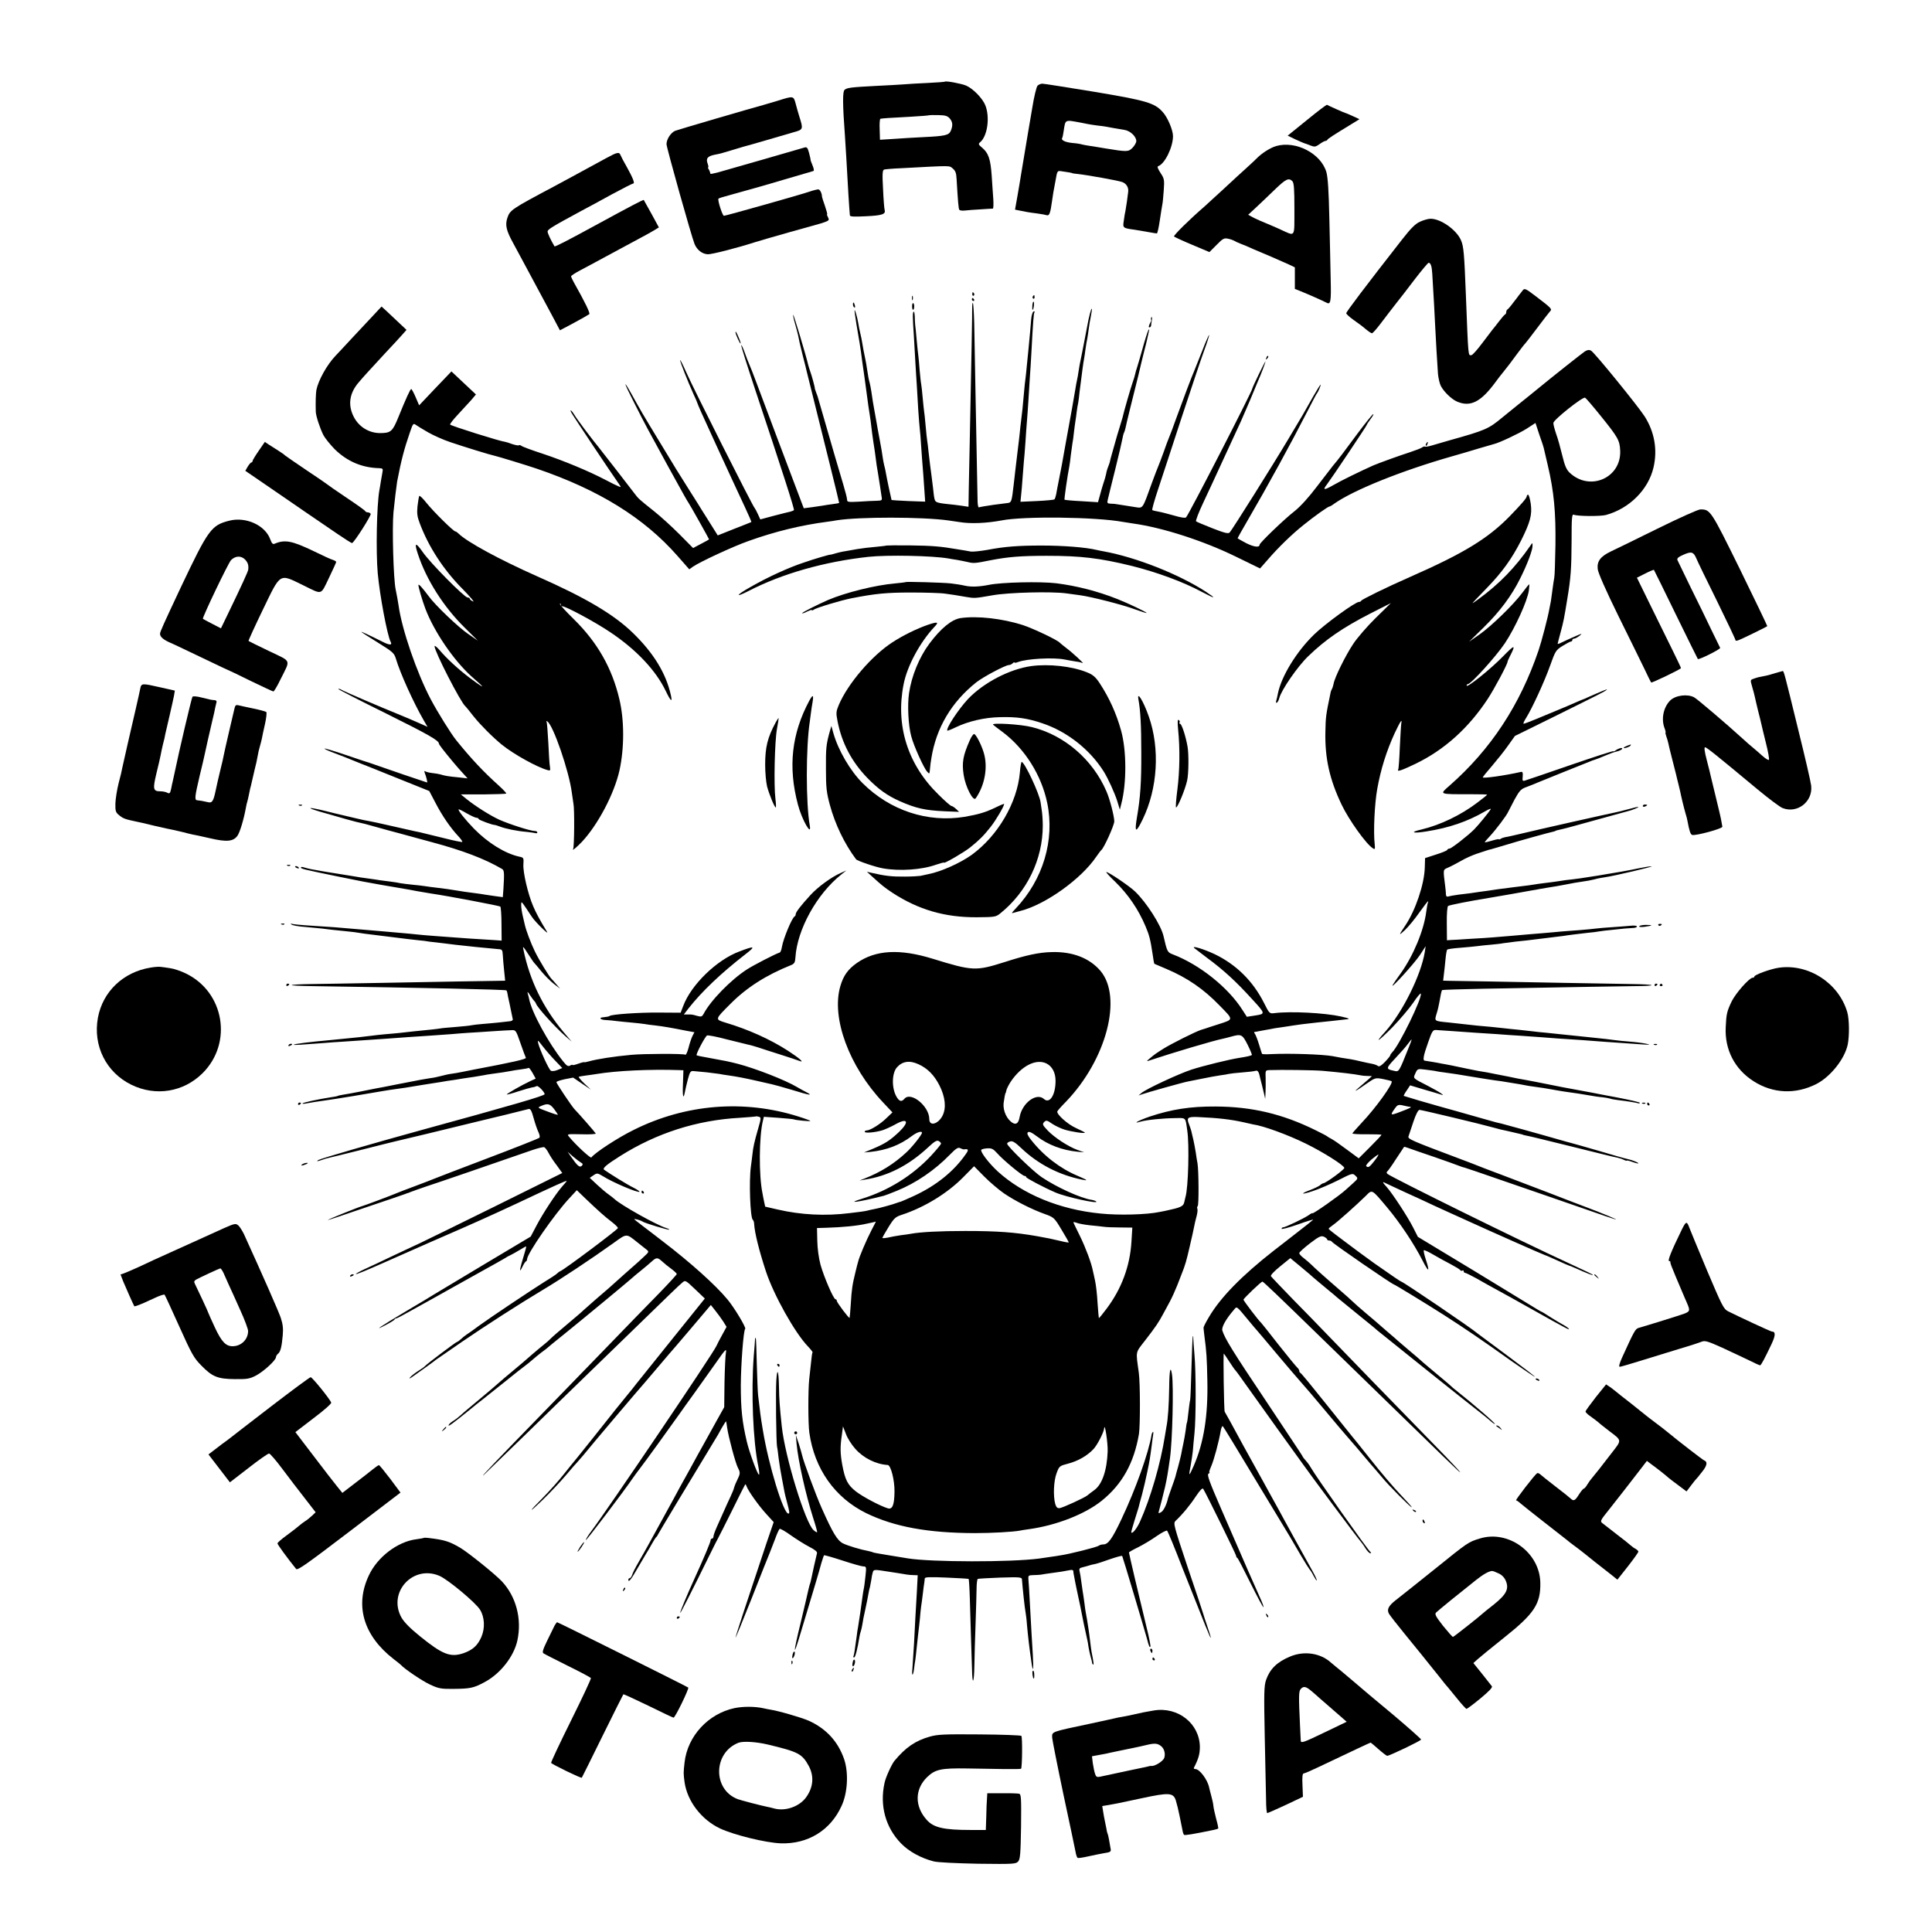 <?xml version="1.0" standalone="no"?>
<!DOCTYPE svg PUBLIC "-//W3C//DTD SVG 20010904//EN"
 "http://www.w3.org/TR/2001/REC-SVG-20010904/DTD/svg10.dtd">
<svg version="1.0" xmlns="http://www.w3.org/2000/svg"
 width="1316pt" height="1316pt" viewBox="0 0 1316 1316"
 preserveAspectRatio="xMidYMid meet">
<g transform="translate(0,1316) scale(0.1,-0.1)"
fill="#000000" stroke="none">
<path d="M6437 12604 c-2 -2 -54 -6 -117 -9 -63 -3 -140 -7 -170 -10 -30 -2
-111 -7 -180 -10 -171 -9 -200 -12 -217 -27 -14 -12 -14 -94 3 -323 2 -33 6
-98 9 -145 9 -169 20 -348 24 -387 1 -9 29 -10 109 -6 110 5 136 14 128 42 -3
9 -8 73 -11 143 -6 103 -4 129 7 133 7 2 58 7 113 9 352 19 329 19 354 -1 19
-16 25 -31 27 -74 9 -152 13 -199 18 -207 3 -6 20 -8 38 -6 18 2 67 6 108 8
41 3 78 5 83 5 4 1 5 29 3 64 -2 34 -8 107 -11 161 -8 113 -22 153 -64 189
-27 22 -28 27 -15 38 50 41 68 169 36 251 -19 48 -83 114 -131 135 -33 14
-137 33 -144 27z m34 -253 c19 -23 20 -48 5 -83 -13 -29 -38 -35 -186 -42 -58
-3 -148 -8 -200 -12 l-96 -6 -2 71 c-2 39 1 72 5 72 12 3 73 7 208 14 66 4
121 8 123 10 2 1 30 2 64 1 50 -1 63 -6 79 -25z"/>
<path d="M7067 12576 c-7 -8 -24 -76 -36 -153 -13 -76 -25 -147 -27 -158 -25
-150 -45 -268 -50 -300 -3 -22 -14 -84 -23 -137 l-17 -96 30 -6 c17 -3 40 -8
51 -10 11 -2 43 -7 70 -10 28 -4 57 -9 66 -12 17 -5 24 16 35 96 3 19 7 46 9
60 3 14 10 53 16 86 10 59 12 62 37 58 45 -6 77 -12 77 -14 0 -1 16 -3 35 -5
60 -6 279 -45 304 -55 28 -10 44 -36 41 -65 -3 -29 -14 -107 -19 -132 -3 -11
-8 -41 -11 -66 -8 -50 -7 -51 75 -62 25 -4 67 -11 94 -16 27 -5 52 -9 56 -9 4
0 13 39 20 88 7 48 15 96 17 107 3 11 7 55 10 98 5 72 4 80 -22 119 -18 28
-24 43 -16 46 45 15 101 129 101 205 0 41 -37 129 -71 165 -55 61 -109 77
-467 137 -183 30 -341 55 -352 55 -10 0 -25 -6 -33 -14z m298 -252 c11 -2 31
-6 45 -9 14 -3 43 -7 65 -10 22 -2 49 -6 60 -8 24 -5 76 -14 125 -22 39 -6 80
-45 80 -76 0 -11 -12 -31 -26 -46 -28 -28 -37 -28 -184 -4 -36 6 -83 14 -105
17 -22 3 -47 8 -55 10 -8 3 -37 8 -65 10 -49 5 -79 19 -70 34 3 4 7 25 10 46
13 83 5 79 120 58z"/>
<path d="M5295 12473 c-44 -13 -87 -26 -95 -28 -79 -21 -581 -168 -601 -176
-29 -12 -59 -57 -59 -91 0 -23 170 -628 191 -680 17 -41 52 -68 90 -70 28 -1
200 43 324 83 43 14 417 120 435 124 8 2 28 8 43 14 24 9 26 14 17 31 -6 11
-9 20 -6 20 3 0 -4 26 -15 58 -11 31 -20 59 -20 62 0 23 -14 50 -25 50 -7 0
-33 -6 -56 -14 -63 -22 -575 -166 -587 -166 -10 0 -45 109 -37 117 2 3 35 13
73 23 87 24 266 74 368 105 44 13 107 31 140 41 33 9 63 18 67 20 4 3 0 20 -8
39 -8 19 -14 36 -13 37 1 2 -4 22 -10 46 -10 37 -15 42 -32 37 -25 -8 -523
-151 -591 -170 -27 -7 -49 -11 -49 -9 -1 2 -2 7 -3 12 -1 4 -5 13 -9 20 -5 6
-6 12 -3 12 3 0 1 12 -4 26 -13 34 -1 50 48 60 46 9 36 7 107 28 33 10 74 22
90 27 17 4 86 24 155 44 69 20 152 44 185 54 67 18 67 21 40 106 -7 22 -18 61
-25 88 -15 55 -14 55 -125 20z"/>
<path d="M8902 12342 l-131 -106 52 -25 c29 -13 57 -26 62 -27 6 -1 24 -8 41
-15 28 -11 35 -10 62 9 16 12 35 22 40 22 6 0 12 4 14 8 3 7 33 27 166 108
l52 32 -45 21 c-25 11 -47 21 -50 21 -4 0 -112 48 -126 56 -3 2 -65 -45 -137
-104z"/>
<path d="M8692 12165 c-40 -12 -98 -49 -132 -84 -8 -9 -38 -36 -65 -61 -28
-25 -100 -91 -160 -147 -61 -56 -120 -110 -131 -120 -103 -89 -213 -198 -207
-204 5 -4 60 -30 125 -57 l116 -49 49 49 c42 43 51 48 78 42 16 -3 35 -10 40
-13 6 -4 26 -14 45 -21 19 -7 58 -23 85 -36 28 -12 84 -36 125 -53 41 -18 94
-41 118 -52 l42 -20 0 -73 0 -74 33 -13 c55 -22 161 -69 181 -80 30 -17 34 3
30 160 -1 80 -6 265 -9 411 -4 190 -10 280 -20 317 -37 128 -209 217 -343 178z
m111 -239 c11 -12 14 -51 14 -191 -1 -201 11 -186 -102 -135 -33 15 -76 33
-95 41 -19 7 -54 23 -77 34 l-41 22 56 52 c31 29 89 84 128 122 74 71 92 79
117 55z"/>
<path d="M4135 12086 c-105 -57 -198 -108 -250 -136 -27 -15 -79 -43 -115 -62
-286 -152 -296 -159 -314 -212 -16 -48 -8 -86 39 -171 46 -86 112 -207 164
-305 25 -47 71 -132 101 -188 l54 -102 96 51 c52 28 99 55 104 59 7 7 -27 78
-106 218 -10 18 -18 36 -18 40 0 4 28 23 63 41 56 30 124 66 262 141 28 15 86
46 130 70 44 23 94 51 112 62 l31 19 -50 92 c-28 51 -52 93 -53 95 -3 3 -89
-42 -324 -170 -194 -106 -282 -151 -284 -146 -26 44 -47 89 -47 101 0 14 29
32 225 138 44 23 140 75 214 116 74 40 139 73 144 73 13 0 -2 38 -42 110 -21
36 -40 73 -44 83 -9 23 -22 21 -92 -17z"/>
<path d="M9673 11650 c-32 -14 -62 -44 -123 -122 -254 -325 -380 -492 -380
-502 1 -6 24 -27 51 -46 28 -19 65 -47 82 -62 18 -15 37 -28 42 -28 6 0 31 29
57 63 56 73 73 96 113 147 17 20 70 90 119 154 49 64 93 116 97 116 14 0 22
-22 25 -74 11 -183 16 -271 19 -341 5 -102 15 -275 20 -343 3 -28 11 -64 19
-80 21 -41 74 -92 112 -108 90 -38 161 -2 259 131 16 22 42 56 58 75 39 49 39
49 92 121 26 35 50 66 54 69 3 3 40 50 81 105 41 55 81 106 88 114 16 16 11
21 -98 104 -68 52 -76 55 -88 39 -7 -9 -18 -24 -25 -32 -6 -9 -25 -33 -42 -55
-16 -22 -33 -41 -37 -43 -4 -2 -8 -10 -8 -17 0 -7 -3 -15 -8 -17 -4 -1 -23
-23 -42 -48 -19 -25 -39 -50 -45 -57 -5 -7 -37 -48 -70 -92 -33 -44 -65 -80
-72 -80 -23 -2 -21 -26 -38 409 -11 283 -15 333 -34 375 -31 70 -137 145 -206
145 -16 0 -49 -9 -72 -20z"/>
<path d="M6623 11155 c0 -8 4 -12 9 -9 5 3 6 10 3 15 -9 13 -12 11 -12 -6z"/>
<path d="M6212 11130 c0 -14 2 -19 5 -12 2 6 2 18 0 25 -3 6 -5 1 -5 -13z"/>
<path d="M7035 11141 c-3 -5 -2 -12 3 -15 5 -3 9 1 9 9 0 17 -3 19 -12 6z"/>
<path d="M6620 11120 c0 -5 5 -10 11 -10 5 0 7 5 4 10 -3 6 -8 10 -11 10 -2 0
-4 -4 -4 -10z"/>
<path d="M7032 11079 c-1 -16 -1 -29 2 -29 7 0 13 50 7 55 -4 2 -8 -10 -9 -26z"/>
<path d="M5810 11086 c0 -8 4 -17 9 -20 5 -4 7 3 4 14 -6 23 -13 26 -13 6z"/>
<path d="M6213 11075 c0 -14 2 -25 6 -25 10 0 11 39 2 45 -5 2 -8 -7 -8 -20z"/>
<path d="M6622 11064 c1 -34 -5 -342 -17 -939 -2 -88 -4 -218 -6 -289 l-2
-128 -46 7 c-25 4 -71 9 -101 12 -30 3 -61 8 -69 13 -15 8 -17 14 -26 100 -4
30 -8 66 -10 80 -6 40 -13 101 -20 161 -3 31 -7 65 -9 75 -2 11 -7 57 -11 104
-4 47 -9 93 -11 103 -1 10 -6 49 -9 87 -3 38 -8 80 -10 92 -3 13 -7 57 -11 98
-3 41 -7 86 -9 100 -2 14 -7 61 -11 105 -4 44 -8 89 -10 100 -1 11 -3 38 -3
59 -1 22 -4 36 -8 33 -7 -8 -7 -33 2 -167 3 -47 7 -125 10 -175 3 -49 7 -121
10 -160 2 -38 7 -115 10 -170 4 -55 8 -111 10 -125 2 -14 7 -70 10 -125 4 -55
8 -116 10 -135 2 -19 6 -80 10 -136 l7 -101 -113 4 c-63 3 -115 6 -116 7 -1 1
-33 149 -39 186 -2 14 -7 36 -11 50 -3 14 -7 32 -8 40 -2 19 -18 112 -21 125
-3 14 -25 135 -29 160 -2 11 -6 34 -9 50 -7 35 -13 75 -21 130 -4 22 -8 48
-11 57 -6 21 -11 45 -18 94 -3 22 -8 50 -11 64 -12 59 -16 77 -21 110 -3 19
-9 51 -14 70 -5 19 -11 51 -14 70 -7 41 -24 100 -25 85 -1 -5 6 -48 13 -95 20
-116 27 -160 31 -190 1 -14 13 -95 25 -180 12 -85 23 -168 25 -185 2 -16 7
-46 10 -65 3 -19 8 -53 10 -75 2 -22 9 -69 14 -105 6 -36 13 -85 16 -110 3
-25 9 -70 15 -100 5 -30 12 -73 15 -95 3 -22 8 -52 10 -67 5 -26 3 -28 -32
-29 -21 0 -75 -3 -120 -6 -76 -4 -83 -3 -83 14 0 10 -12 56 -26 103 -14 47
-41 138 -60 203 -71 245 -105 363 -109 377 -2 8 -8 29 -15 45 -6 17 -11 30
-10 30 3 0 -21 89 -31 115 -5 14 -11 34 -14 45 -12 55 -99 345 -102 341 -2 -2
3 -29 12 -59 9 -31 18 -66 21 -79 7 -38 12 -59 34 -148 12 -47 24 -92 25 -100
4 -15 44 -178 164 -660 32 -129 58 -236 57 -236 0 -1 -21 -5 -46 -8 -25 -3
-54 -8 -65 -10 -12 -2 -45 -7 -75 -11 l-55 -7 -13 34 c-35 91 -288 763 -313
831 -16 43 -35 92 -43 110 -8 18 -23 56 -33 85 -10 28 -21 52 -24 52 -4 0 40
-138 96 -307 187 -561 268 -813 263 -818 -3 -3 -14 -7 -24 -10 -11 -2 -61 -15
-112 -28 l-93 -25 -17 37 c-9 20 -19 38 -22 41 -14 14 -419 818 -465 923 -21
48 -40 86 -42 84 -4 -4 53 -148 92 -234 14 -29 25 -56 25 -58 0 -2 12 -30 26
-62 37 -82 175 -383 217 -473 19 -41 56 -120 81 -174 26 -55 45 -100 44 -102
-2 -1 -54 -22 -116 -46 l-113 -45 -62 99 c-34 54 -69 109 -77 123 -8 13 -35
56 -60 95 -67 106 -88 139 -200 325 -113 186 -125 207 -182 310 -70 126 -61
93 15 -55 75 -148 86 -168 224 -420 111 -202 135 -244 143 -255 8 -10 140
-246 140 -249 0 -1 -25 -15 -54 -30 l-55 -29 -93 94 c-52 52 -130 123 -173
157 -104 83 -106 85 -131 118 -29 38 -236 306 -249 321 -23 28 -34 42 -91 117
-32 43 -64 87 -70 98 -19 32 -37 46 -22 17 11 -21 271 -411 327 -490 12 -18
12 -19 -5 -12 -11 4 -52 24 -93 46 -111 58 -279 128 -426 177 -71 23 -136 47
-143 53 -7 5 -15 7 -18 4 -3 -3 -23 1 -45 8 -22 8 -43 15 -47 15 -33 3 -370
109 -376 118 -2 4 21 34 52 67 31 34 72 78 91 99 l33 39 -83 78 -84 79 -110
-115 -110 -116 -24 56 c-13 30 -26 55 -30 55 -7 -1 -36 -65 -88 -193 -39 -96
-51 -107 -124 -107 -75 0 -144 42 -179 110 -42 81 -30 162 33 235 48 56 50 57
174 192 51 54 106 114 122 132 l30 34 -52 49 c-29 27 -67 63 -85 80 l-33 30
-55 -59 c-30 -32 -97 -103 -147 -157 -51 -55 -101 -109 -112 -120 -58 -61
-117 -167 -130 -233 -4 -25 -6 -86 -4 -148 1 -29 29 -114 52 -159 11 -21 46
-64 77 -96 84 -82 184 -126 303 -129 24 -1 27 -4 22 -28 -3 -16 -8 -44 -11
-63 -3 -19 -7 -46 -10 -60 -18 -104 -24 -417 -11 -565 14 -152 65 -424 88
-467 13 -24 -8 -24 -58 2 -86 43 -148 72 -141 65 4 -4 55 -37 115 -74 97 -60
108 -70 119 -106 30 -101 120 -300 191 -423 l25 -43 -58 26 c-33 15 -90 39
-129 55 -119 48 -379 159 -398 171 -11 6 -21 9 -23 6 -2 -2 143 -77 324 -166
295 -147 362 -185 362 -207 0 -6 35 -51 95 -123 33 -39 39 -46 70 -80 l30 -33
-62 7 c-67 6 -95 11 -123 20 -10 3 -34 7 -53 9 -19 2 -41 7 -48 11 -9 6 -10 3
-6 -9 11 -27 20 -66 16 -66 -3 0 -314 106 -369 126 -8 3 -17 6 -20 7 -3 0 -74
24 -157 52 -84 29 -153 49 -153 46 0 -3 28 -16 63 -29 55 -21 85 -32 187 -74
14 -5 124 -49 245 -98 l219 -88 43 -82 c44 -85 102 -170 156 -227 17 -18 28
-35 26 -38 -3 -2 -59 9 -125 26 -65 16 -139 34 -164 40 -25 5 -54 11 -65 14
-11 3 -29 7 -40 9 -11 2 -63 14 -115 26 -52 12 -108 24 -125 27 -16 2 -57 11
-90 19 -33 8 -71 17 -85 20 -14 3 -70 16 -124 30 -114 28 -140 26 -39 -4 134
-39 258 -74 283 -78 14 -3 39 -9 55 -14 17 -5 75 -21 130 -36 55 -15 132 -35
170 -46 39 -11 95 -26 125 -34 212 -57 360 -113 480 -183 15 -9 16 -27 9 -139
l-4 -53 -45 6 c-25 3 -58 9 -75 11 -16 3 -43 7 -60 9 -45 5 -117 16 -145 21
-28 5 -65 10 -130 18 -25 3 -59 7 -75 10 -17 3 -56 7 -87 10 -32 3 -68 8 -80
10 -13 3 -43 8 -68 11 -25 3 -56 7 -70 9 -14 3 -47 7 -74 11 -27 3 -85 12
-130 20 -44 7 -103 17 -131 21 -27 4 -52 8 -55 9 -3 1 -27 5 -55 10 -27 4 -60
12 -72 16 -13 5 -23 5 -23 0 0 -9 13 -12 255 -62 178 -36 166 -34 285 -55 93
-16 118 -20 163 -28 12 -2 49 -8 82 -15 33 -6 78 -13 100 -17 118 -17 468 -84
473 -89 4 -4 8 -57 8 -119 l1 -113 -41 3 c-135 8 -238 15 -286 19 -30 2 -91 7
-135 10 -44 3 -96 8 -115 10 -19 2 -66 7 -105 10 -38 3 -95 8 -125 11 -30 3
-77 7 -105 9 -66 6 -169 14 -225 19 -25 2 -99 7 -165 11 -66 4 -124 10 -130
13 -7 3 -7 2 0 -5 6 -6 48 -14 95 -17 47 -4 99 -9 115 -11 28 -4 88 -11 180
-20 22 -2 54 -6 70 -9 17 -3 53 -8 80 -11 172 -21 205 -25 250 -31 28 -3 64
-7 80 -9 17 -1 48 -5 70 -9 22 -3 65 -8 95 -11 30 -4 66 -8 80 -10 29 -4 252
-27 294 -30 26 -1 29 -5 31 -41 1 -21 5 -69 9 -106 l7 -68 -53 -1 c-80 -1
-389 -6 -798 -14 -201 -4 -418 -7 -482 -8 -64 -1 -119 -4 -121 -7 -3 -3 61 -6
141 -7 745 -11 1316 -23 1321 -29 3 -2 6 -11 7 -18 1 -8 7 -38 14 -68 10 -47
15 -71 23 -111 1 -6 -7 -12 -18 -13 -11 -1 -47 -5 -80 -9 -33 -3 -82 -8 -110
-10 -27 -2 -59 -6 -70 -8 -11 -3 -60 -8 -109 -12 -50 -4 -97 -8 -105 -10 -15
-3 -69 -9 -183 -20 -29 -3 -73 -8 -98 -11 -25 -2 -70 -7 -100 -9 -30 -3 -71
-7 -90 -10 -19 -2 -57 -7 -85 -10 -92 -9 -160 -16 -200 -20 -134 -12 -239 -25
-244 -31 -4 -4 59 0 199 11 36 3 99 8 140 10 74 5 163 11 293 20 104 8 194 14
287 20 47 3 117 8 155 11 39 4 90 7 115 9 25 1 95 6 155 10 61 4 123 8 139 8
29 2 31 -1 61 -88 17 -49 34 -95 37 -100 6 -9 -97 -32 -352 -80 -14 -3 -47 -9
-75 -15 -27 -6 -64 -12 -80 -14 -17 -2 -48 -9 -70 -15 -22 -6 -56 -13 -75 -15
-19 -3 -48 -8 -65 -11 -16 -3 -86 -17 -155 -30 -69 -14 -136 -27 -150 -29 -14
-3 -61 -12 -105 -21 -44 -9 -96 -18 -115 -21 -19 -3 -37 -7 -40 -9 -3 -2 -24
-6 -46 -9 -89 -14 -194 -36 -194 -43 0 -2 12 -2 27 1 32 6 67 12 133 21 48 6
321 51 380 62 19 3 44 7 55 9 82 11 135 19 185 28 14 2 59 10 100 16 41 6 89
14 105 17 17 2 41 6 55 8 14 2 39 6 55 9 17 2 50 8 75 11 25 4 54 9 65 11 11
3 35 6 54 9 56 7 105 15 131 20 14 3 45 8 70 11 25 3 48 8 51 10 3 2 15 -14
27 -35 l21 -38 -37 -17 c-60 -28 -164 -88 -160 -91 2 -2 37 7 78 21 40 13 83
25 94 27 12 1 26 6 32 9 9 6 54 -41 54 -55 0 -11 -224 -76 -845 -246 -313 -86
-679 -192 -695 -202 -20 -11 -7 -11 25 1 14 5 36 12 48 14 12 2 114 28 227 56
113 29 212 53 220 55 8 2 56 13 105 25 50 12 97 23 105 25 8 2 92 22 185 45
94 23 177 43 185 45 28 6 315 76 331 81 12 3 20 -11 34 -62 10 -37 25 -80 33
-96 8 -17 11 -33 6 -38 -5 -5 -164 -68 -354 -140 -190 -72 -354 -135 -365
-140 -11 -5 -69 -27 -130 -50 -60 -22 -119 -45 -130 -50 -30 -13 -219 -84
-230 -86 -20 -5 -240 -93 -231 -94 4 0 88 27 185 61 97 33 210 71 251 85 41
14 82 28 90 31 8 4 18 7 23 8 4 2 9 4 12 5 3 1 8 3 13 5 4 1 14 4 22 8 8 3 42
15 75 26 51 16 502 171 720 247 38 13 75 22 82 20 6 -3 20 -20 29 -38 9 -18
34 -57 56 -85 l38 -53 -452 -224 c-249 -123 -482 -237 -518 -254 -36 -16 -121
-57 -190 -89 -69 -33 -153 -73 -187 -88 -34 -16 -61 -31 -59 -33 4 -3 57 18
181 73 17 8 159 70 317 140 159 69 318 139 355 156 38 17 86 39 108 49 22 10
81 37 130 60 250 118 345 161 345 156 0 -2 -13 -19 -30 -37 -44 -50 -132 -184
-176 -268 l-39 -74 -315 -188 c-173 -104 -328 -197 -345 -207 -16 -11 -104
-63 -195 -117 -170 -101 -227 -140 -130 -89 30 16 57 32 58 37 2 4 7 7 12 7 4
0 50 24 101 53 52 29 125 70 162 90 37 21 82 46 100 56 18 10 106 59 197 110
91 50 172 96 180 101 8 6 26 16 40 22 14 7 42 23 62 35 21 13 39 23 42 23 2 0
-5 -28 -16 -63 -11 -34 -21 -73 -24 -87 -3 -20 0 -18 14 10 9 19 20 37 25 38
4 2 7 8 7 14 0 38 187 308 289 417 l50 54 58 -56 c89 -85 134 -125 180 -160
23 -18 42 -36 42 -42 1 -9 -368 -285 -393 -294 -6 -2 -16 -10 -22 -16 -7 -7
-48 -34 -91 -60 -90 -57 -350 -230 -440 -295 -33 -25 -71 -52 -84 -60 -12 -8
-31 -23 -41 -33 -10 -9 -21 -17 -24 -17 -7 0 -205 -149 -219 -165 -5 -6 -26
-21 -46 -33 -19 -12 -44 -31 -55 -43 -12 -14 -2 -10 28 12 26 19 63 45 83 59
20 14 42 30 48 35 7 6 23 18 37 27 14 10 84 58 155 107 153 105 395 261 556
357 116 69 327 209 478 317 93 67 85 67 166 2 21 -16 47 -37 58 -46 19 -15 19
-16 -19 -51 -21 -20 -50 -46 -64 -58 -20 -17 -87 -77 -174 -155 -6 -5 -45 -39
-86 -74 -41 -36 -79 -70 -85 -75 -5 -6 -55 -49 -110 -95 -55 -46 -107 -91
-115 -100 -8 -9 -28 -26 -43 -38 -15 -12 -54 -44 -85 -71 -31 -28 -90 -78
-130 -111 -41 -34 -86 -72 -100 -85 -15 -14 -72 -62 -127 -108 -55 -46 -112
-93 -125 -106 -14 -13 -37 -31 -52 -40 -15 -9 -30 -22 -32 -29 -6 -14 26 9
141 102 34 28 76 62 95 76 18 14 85 68 148 118 63 51 125 100 138 109 13 9 34
27 48 39 13 12 41 34 61 50 21 15 40 30 43 33 3 3 52 44 110 90 117 94 448
368 468 387 7 7 34 29 60 50 26 21 58 48 72 61 31 28 39 28 70 0 14 -13 42
-36 63 -51 20 -15 37 -31 37 -35 0 -4 -55 -64 -122 -133 -68 -69 -238 -244
-378 -389 -140 -145 -336 -346 -435 -448 -294 -302 -400 -413 -383 -402 3 3
131 127 284 275 152 149 307 299 344 335 37 36 190 184 340 330 328 319 360
350 387 373 21 18 22 18 88 -45 l66 -63 -218 -271 c-120 -149 -231 -288 -248
-309 -16 -21 -43 -55 -60 -75 -55 -67 -92 -113 -236 -295 -79 -99 -148 -185
-154 -191 -5 -6 -23 -29 -40 -50 -40 -51 -100 -118 -155 -174 -93 -93 -91
-101 3 -10 54 52 128 131 165 175 37 44 70 82 74 85 3 3 21 24 40 46 41 52
410 487 418 494 3 3 41 48 85 100 44 52 82 97 85 100 3 3 68 78 144 168 l138
163 30 -38 c17 -21 41 -54 54 -74 l23 -37 -29 -53 c-17 -30 -34 -64 -40 -77
-22 -51 -739 -1111 -854 -1264 -20 -26 -36 -53 -36 -59 0 -9 264 339 320 422
8 12 31 43 50 68 32 41 202 276 269 371 14 21 60 84 101 141 41 57 108 151
148 208 61 88 72 99 67 70 -4 -19 -8 -110 -10 -204 l-2 -170 -53 -95 c-29 -52
-67 -120 -83 -150 -17 -30 -63 -113 -102 -185 -40 -71 -88 -159 -107 -195 -39
-72 -76 -139 -118 -215 -15 -27 -40 -72 -55 -100 -15 -27 -44 -79 -65 -115
-21 -36 -41 -75 -44 -87 -4 -13 -12 -23 -17 -23 -5 0 -9 -5 -9 -11 0 -21 20 3
60 74 23 39 50 86 60 102 11 17 29 48 41 70 12 22 25 42 29 45 4 3 9 10 11 16
3 8 221 371 386 642 13 20 35 58 49 85 15 26 28 46 30 45 1 -2 4 -21 7 -43 9
-63 57 -242 73 -272 18 -35 17 -40 -6 -88 -11 -22 -19 -44 -20 -49 0 -5 -11
-32 -24 -60 -13 -28 -34 -73 -46 -101 -12 -27 -33 -74 -46 -103 -13 -29 -24
-59 -24 -67 0 -8 -4 -15 -10 -15 -5 0 -10 -6 -10 -13 0 -11 -46 -121 -115
-272 -46 -101 -95 -219 -92 -222 3 -2 81 151 209 412 22 44 43 87 48 95 5 8
48 94 96 190 47 96 88 177 90 179 2 2 7 -5 10 -15 13 -33 81 -129 133 -186
l51 -56 -49 -143 c-121 -361 -211 -635 -211 -644 0 -5 50 116 111 270 60 154
116 294 123 310 7 17 23 58 36 93 12 34 26 65 31 68 5 2 39 -17 76 -44 37 -26
94 -62 125 -78 39 -20 56 -34 53 -44 -4 -15 -34 -147 -40 -179 -2 -9 -4 -18
-5 -21 -1 -3 -3 -9 -5 -15 -1 -5 -3 -12 -4 -15 -1 -3 -4 -16 -7 -29 -2 -13
-25 -107 -49 -209 -55 -224 -54 -254 1 -67 5 17 71 237 99 330 15 50 33 112
40 139 8 26 16 50 18 52 2 2 59 -14 126 -36 67 -22 131 -40 142 -40 20 0 21
-3 14 -67 -4 -38 -9 -77 -12 -88 -2 -11 -6 -33 -8 -50 -5 -40 -24 -173 -30
-206 -3 -14 -7 -41 -9 -60 -14 -105 -19 -135 -23 -141 -2 -5 0 -8 5 -8 8 0 23
58 36 140 2 14 7 32 10 40 3 8 7 29 10 45 2 17 11 63 20 102 9 40 18 87 21
105 3 18 8 40 11 49 2 10 6 31 9 48 2 17 6 39 10 51 6 20 9 20 104 5 13 -2 43
-7 65 -10 23 -4 50 -8 61 -10 11 -2 33 -4 48 -4 l28 -1 -6 -117 c-4 -65 -8
-143 -10 -173 -2 -30 -6 -109 -9 -175 -4 -66 -9 -142 -11 -169 -3 -27 -2 -46
1 -43 4 3 8 21 10 39 2 18 6 47 9 63 2 17 7 57 10 90 4 33 8 78 11 100 3 22 7
63 10 90 2 28 6 64 8 80 3 17 8 57 12 90 4 33 8 67 10 75 1 8 3 21 3 28 1 10
32 11 149 6 81 -3 149 -8 150 -9 2 -2 6 -61 8 -132 2 -70 6 -191 8 -268 3 -77
6 -175 7 -217 2 -113 14 -95 16 25 1 56 4 183 8 282 3 99 7 208 7 243 0 34 4
64 8 67 4 2 73 6 153 9 132 4 147 3 148 -12 5 -65 19 -197 25 -227 2 -11 7
-47 9 -80 8 -88 16 -156 31 -260 11 -76 15 -49 9 55 -7 110 -8 132 -20 350 -4
74 -8 147 -10 162 -2 26 0 28 34 29 20 0 43 2 51 3 8 2 38 6 65 10 56 7 99 14
133 21 14 3 22 1 23 -7 0 -7 2 -20 4 -28 2 -8 6 -30 9 -48 4 -18 13 -65 22
-105 9 -39 18 -85 21 -101 4 -25 23 -114 38 -181 3 -10 7 -36 10 -56 3 -20 10
-50 15 -68 5 -17 9 -34 9 -37 -1 -3 3 -9 6 -12 7 -6 5 13 -10 87 -2 14 -7 47
-10 75 -3 28 -8 62 -10 76 -3 26 -18 111 -20 120 -1 3 -5 32 -9 65 -4 32 -10
68 -12 80 -2 11 -6 40 -9 64 -3 25 -8 55 -11 67 -5 19 -1 24 23 29 15 4 35 9
43 12 8 3 25 7 37 9 12 2 59 17 103 33 44 15 82 26 84 22 4 -6 150 -496 168
-561 14 -54 18 -63 24 -57 3 2 -8 61 -25 128 -58 238 -121 507 -121 514 0 3
28 19 63 36 34 17 91 51 126 76 35 24 67 41 71 36 5 -4 52 -118 104 -253 156
-395 190 -479 193 -476 2 1 -9 36 -23 77 -14 41 -27 81 -29 89 -2 8 -49 150
-105 314 -95 285 -99 300 -83 316 49 46 102 111 139 168 29 43 45 59 50 50 21
-34 224 -447 224 -456 0 -6 3 -12 8 -14 4 -1 44 -79 90 -172 46 -92 85 -166
88 -163 3 2 -9 33 -25 68 -30 66 -98 220 -266 608 -77 177 -94 225 -84 232 8
5 11 9 7 9 -4 0 2 19 12 42 19 43 53 170 65 242 4 21 10 35 15 30 5 -5 106
-171 225 -369 120 -198 225 -372 234 -387 9 -15 40 -69 70 -120 30 -51 58 -95
61 -98 4 -3 17 -23 28 -45 12 -22 21 -35 21 -30 1 6 -12 33 -27 60 -15 28 -69
124 -119 215 -50 91 -102 185 -115 210 -14 25 -40 72 -58 105 -18 33 -43 78
-55 100 -87 156 -179 324 -217 395 -17 30 -33 59 -36 64 -5 8 -11 396 -6 396
1 0 17 -23 35 -51 18 -28 37 -56 43 -62 7 -7 38 -50 71 -97 33 -47 131 -184
218 -305 87 -121 165 -229 173 -240 52 -74 378 -511 389 -521 7 -8 23 -29 35
-49 12 -19 27 -35 33 -35 8 0 8 3 2 8 -17 12 -380 526 -406 575 -7 12 -17 27
-23 34 -23 26 -33 39 -37 49 -2 5 -113 171 -245 370 -226 337 -281 426 -298
481 -7 22 25 79 78 140 22 26 14 33 101 -72 27 -33 52 -62 55 -65 3 -3 64 -75
135 -160 72 -85 148 -175 171 -200 22 -25 88 -101 145 -170 98 -117 140 -167
164 -194 35 -40 86 -99 125 -146 25 -30 52 -61 60 -70 8 -9 32 -37 53 -62 41
-52 199 -210 203 -205 2 2 -34 42 -79 89 -45 47 -136 154 -202 238 -66 83
-125 157 -131 163 -5 7 -84 104 -174 217 -90 113 -167 207 -172 208 -4 2 -8 8
-8 14 0 6 -6 16 -13 22 -7 6 -65 76 -128 156 -62 80 -116 147 -119 150 -16 13
-120 150 -120 157 0 8 120 123 129 123 6 0 89 -79 427 -408 923 -899 917 -893
920 -890 1 2 -70 78 -159 169 -219 224 -661 679 -754 776 -41 43 -141 146
-222 228 -81 83 -150 156 -154 162 -4 6 22 34 63 67 l69 56 63 -52 c35 -29 65
-54 68 -57 5 -6 99 -85 143 -121 10 -8 31 -25 45 -38 15 -12 81 -66 147 -120
66 -53 122 -99 125 -103 6 -6 628 -504 700 -559 25 -19 56 -45 70 -57 14 -13
28 -23 32 -23 11 0 -139 130 -265 230 -11 8 -26 21 -34 29 -7 7 -33 29 -56 48
-69 58 -140 117 -151 128 -6 6 -40 35 -76 65 -35 30 -70 60 -76 65 -6 6 -37
33 -69 60 -32 28 -63 55 -69 60 -6 6 -43 37 -81 69 -39 33 -80 69 -91 80 -12
12 -50 46 -85 76 -110 95 -173 152 -195 174 -11 11 -35 32 -52 45 -18 13 -32
29 -32 35 0 7 33 36 73 67 62 47 75 53 95 45 12 -6 22 -14 22 -18 0 -5 6 -8
14 -8 8 0 16 -4 18 -8 4 -11 413 -292 424 -292 5 0 223 -133 342 -209 137 -88
257 -169 460 -314 85 -59 155 -107 157 -105 1 2 -82 66 -186 143 -104 77 -195
145 -202 150 -43 38 -511 355 -522 355 -4 0 -57 36 -184 125 -38 27 -181 132
-206 152 -6 4 -31 24 -57 43 -26 19 -47 37 -48 40 0 3 13 14 29 25 32 22 163
139 223 198 46 46 39 50 146 -77 88 -105 182 -246 241 -361 44 -86 52 -83 22
9 -10 31 -16 58 -12 60 3 2 32 -11 64 -30 32 -19 85 -48 118 -65 32 -17 62
-35 65 -40 3 -5 10 -7 15 -4 5 4 9 1 9 -4 0 -6 4 -11 9 -11 5 0 40 -17 78 -38
37 -22 100 -56 138 -77 39 -21 140 -77 225 -125 260 -146 273 -152 266 -141
-4 6 -21 18 -38 27 -16 9 -56 32 -87 52 -31 20 -58 37 -61 37 -3 1 -21 11 -40
23 -19 12 -208 127 -418 255 l-384 232 -33 65 c-37 73 -140 230 -179 274 -31
34 -32 40 -8 27 9 -5 71 -33 137 -64 66 -30 154 -70 195 -90 41 -19 98 -45
125 -57 28 -12 79 -36 115 -52 126 -58 510 -228 515 -228 3 0 39 -16 81 -35
41 -19 78 -35 80 -35 3 0 24 -9 47 -19 73 -33 117 -50 117 -46 0 4 -37 22
-180 88 -291 133 -1187 575 -1218 600 -7 5 -9 13 -4 16 5 3 33 42 61 86 29 44
54 81 55 83 2 1 16 -3 32 -9 16 -6 94 -33 174 -60 80 -28 154 -54 165 -59 11
-4 29 -11 40 -13 11 -3 126 -42 255 -87 129 -45 260 -90 290 -100 30 -10 147
-51 260 -90 113 -40 214 -74 225 -76 24 -6 -100 46 -205 85 -41 16 -154 58
-250 96 -96 37 -240 91 -320 122 -80 30 -154 58 -165 63 -11 5 -67 26 -125 48
-325 122 -352 134 -346 151 3 9 18 53 33 99 17 51 33 82 42 82 13 0 420 -97
505 -121 38 -11 52 -14 99 -24 18 -4 58 -13 90 -21 4 -1 8 -2 10 -3 1 -2 13
-4 27 -7 14 -2 144 -34 290 -70 275 -68 289 -72 329 -80 13 -3 32 -9 43 -15
10 -5 18 -7 18 -5 0 3 18 -1 40 -9 22 -8 40 -12 40 -9 0 5 -41 22 -73 29 -12
2 -101 27 -197 56 -96 28 -182 52 -190 54 -8 2 -49 13 -90 25 -41 12 -84 24
-95 27 -11 3 -75 21 -143 40 -68 19 -132 36 -143 39 -25 5 -40 9 -124 33 -100
29 -287 81 -305 86 -42 11 -235 68 -238 70 -2 2 7 19 20 37 l23 35 90 -27 c50
-14 101 -30 115 -34 24 -8 24 -7 5 7 -11 8 -51 31 -90 51 -105 54 -100 49 -84
85 14 31 15 32 69 25 30 -4 64 -8 75 -11 11 -2 31 -6 45 -7 60 -8 119 -17 170
-26 77 -13 183 -30 227 -35 26 -4 99 -16 128 -21 37 -8 70 -13 115 -19 25 -3
68 -10 95 -15 28 -5 67 -12 88 -15 89 -12 115 -17 170 -26 33 -6 73 -12 91
-13 18 -2 41 -6 52 -9 10 -4 37 -8 59 -11 62 -7 119 -17 133 -21 6 -2 12 -1
12 3 0 4 -69 20 -153 36 -83 16 -161 30 -172 33 -23 4 -167 31 -205 38 -14 3
-56 11 -95 19 -69 14 -121 24 -160 31 -11 2 -31 6 -45 8 -23 5 -101 21 -160
32 -14 3 -36 7 -50 10 -14 2 -41 7 -60 10 -19 4 -53 10 -75 15 -22 5 -69 14
-105 22 -36 7 -67 13 -70 13 -20 5 -107 19 -115 20 -15 1 -10 33 23 125 26 75
32 85 53 84 13 -1 67 -5 119 -8 52 -4 122 -9 155 -11 33 -2 96 -6 140 -9 44
-4 116 -8 160 -11 44 -3 107 -8 140 -10 60 -5 144 -11 285 -20 41 -3 107 -8
145 -11 39 -3 96 -7 129 -9 32 -2 91 -6 130 -9 56 -4 63 -3 31 4 -22 5 -74 12
-115 15 -41 3 -86 8 -100 10 -24 4 -72 9 -177 20 -58 6 -159 16 -193 20 -14 2
-56 6 -95 10 -38 3 -81 8 -95 10 -14 2 -54 6 -90 10 -36 3 -87 9 -115 12 -60
7 -77 8 -175 17 -41 4 -86 9 -100 11 -14 2 -54 6 -90 10 -102 10 -100 8 -85
59 8 24 16 59 19 78 9 53 15 80 19 84 2 2 127 6 278 9 650 12 941 17 1042 18
59 0 107 3 107 6 0 4 -60 7 -132 8 -73 1 -281 5 -463 8 -387 7 -723 14 -783
14 l-42 1 5 43 c3 23 8 69 11 102 3 33 8 63 12 67 4 3 43 9 87 12 44 4 96 8
115 11 19 3 62 7 95 10 33 3 70 7 83 10 13 2 51 7 85 11 58 6 97 10 157 18 14
2 54 7 90 11 36 4 72 9 81 10 21 4 102 14 164 21 28 2 63 7 80 10 16 3 54 7
85 10 30 3 69 7 85 9 17 1 42 3 58 4 15 0 27 5 27 10 0 5 -15 7 -32 6 -18 -2
-76 -6 -128 -10 -52 -3 -106 -8 -120 -10 -14 -2 -65 -7 -115 -11 -49 -3 -103
-8 -120 -9 -16 -2 -66 -6 -110 -10 -44 -4 -98 -8 -120 -10 -22 -2 -74 -6 -115
-10 -41 -3 -95 -8 -120 -10 -25 -2 -94 -7 -155 -10 -60 -4 -121 -8 -134 -8
l-25 -2 -1 113 c-1 69 3 116 9 121 9 6 143 33 286 56 19 3 85 15 145 25 61 11
124 22 140 25 17 2 39 7 50 9 11 2 40 7 65 11 25 3 77 13 115 20 39 8 90 17
115 20 25 3 61 10 80 15 20 6 54 12 75 15 54 7 334 73 315 74 -8 1 -46 -5 -85
-13 -87 -18 -132 -26 -285 -51 -84 -14 -156 -24 -215 -30 -16 -2 -43 -6 -60
-9 -16 -2 -54 -8 -84 -11 -30 -4 -62 -8 -71 -10 -15 -3 -39 -6 -145 -19 -87
-11 -140 -18 -154 -21 -9 -1 -39 -6 -66 -9 -28 -4 -62 -9 -75 -11 -14 -2 -47
-6 -75 -9 -27 -4 -58 -9 -67 -12 -13 -4 -18 0 -19 13 0 10 -2 32 -4 48 -16
128 -17 119 18 135 17 7 57 28 87 45 30 18 80 40 110 50 30 10 62 20 70 23 8
3 20 6 26 7 6 2 48 14 95 28 90 28 303 87 329 92 8 2 15 4 15 5 0 2 13 5 52
14 12 2 113 30 225 61 111 31 210 58 218 60 23 5 70 24 70 28 0 3 -29 -4 -65
-14 -36 -10 -78 -20 -93 -23 -41 -8 -545 -121 -642 -145 -47 -11 -94 -22 -105
-23 -11 -2 -26 -7 -32 -11 -7 -5 -13 -6 -13 -4 0 3 -21 -1 -47 -9 -25 -8 -48
-13 -49 -11 -2 1 14 20 35 42 39 42 113 139 124 165 4 8 24 46 44 85 34 61 43
71 83 85 25 9 56 22 70 28 14 6 95 39 180 73 85 34 166 66 180 72 14 6 27 11
30 11 3 1 19 7 35 13 92 38 90 37 128 47 15 5 27 12 27 17 0 9 -28 1 -47 -14
-7 -5 -13 -7 -13 -4 0 4 -132 -39 -292 -94 -161 -56 -301 -103 -311 -106 -16
-5 -18 -1 -15 28 2 26 0 33 -12 31 -110 -25 -260 -46 -260 -37 0 3 28 38 63
78 34 40 84 102 109 138 l47 66 268 132 c319 158 345 171 358 183 9 8 -28 -7
-130 -52 -16 -8 -32 -14 -35 -15 -3 -1 -23 -9 -45 -19 -22 -10 -76 -33 -120
-51 -44 -18 -113 -47 -154 -64 -41 -17 -78 -31 -83 -31 -4 0 3 18 18 41 41 66
124 246 163 356 35 98 39 105 84 133 26 16 52 30 57 30 6 0 10 5 10 10 0 6 6
10 13 10 6 0 23 9 37 20 21 17 15 16 -34 -6 -33 -14 -72 -32 -88 -40 -15 -8
-28 -12 -28 -9 0 2 9 37 20 77 21 79 23 89 45 224 25 149 29 210 30 402 0 158
2 181 15 176 25 -11 180 -12 219 -2 160 44 289 173 324 324 28 120 7 241 -60
347 -44 69 -343 437 -365 448 -14 8 -25 6 -43 -5 -19 -13 -218 -170 -320 -254
-21 -18 -109 -88 -135 -109 -8 -6 -56 -45 -106 -86 -95 -79 -116 -88 -359
-156 -38 -11 -91 -26 -117 -34 -26 -8 -49 -12 -52 -9 -3 2 -11 0 -18 -5 -7 -6
-44 -20 -83 -33 -72 -23 -215 -75 -250 -90 -83 -37 -221 -104 -272 -134 -65
-37 -76 -36 -44 5 29 38 271 399 271 405 0 3 12 21 26 40 15 19 22 34 18 33
-5 0 -53 -60 -107 -132 -102 -138 -125 -169 -168 -220 -14 -18 -64 -83 -111
-144 -52 -69 -110 -133 -149 -164 -71 -55 -239 -217 -239 -229 0 -21 -37 -17
-91 10 -32 17 -59 32 -59 34 0 2 28 52 63 112 149 256 299 531 416 759 31 61
58 112 61 115 8 8 30 60 25 60 -2 0 -25 -37 -51 -82 -64 -114 -69 -123 -171
-293 -106 -178 -381 -615 -397 -632 -9 -10 -34 -4 -116 28 -58 23 -109 44
-113 48 -4 4 18 61 49 127 31 65 94 202 141 304 47 102 98 213 114 247 15 35
45 102 65 150 20 49 42 102 49 118 25 56 55 136 55 143 -1 7 -90 -177 -90
-185 0 -17 -431 -856 -451 -877 -5 -6 -38 -1 -81 12 -40 11 -88 24 -107 27
-19 3 -38 8 -42 10 -4 3 15 69 41 147 26 79 98 297 159 485 62 187 129 390
151 449 22 60 38 110 36 112 -2 2 -23 -45 -46 -105 -23 -59 -48 -121 -55 -138
-16 -35 -83 -214 -127 -335 -16 -47 -36 -98 -43 -115 -7 -16 -25 -64 -39 -105
-15 -41 -31 -84 -36 -95 -5 -11 -25 -63 -44 -115 -64 -178 -60 -172 -109 -165
-60 9 -110 17 -127 20 -8 2 -27 4 -43 4 -25 1 -27 4 -21 29 3 15 26 106 50
203 24 97 46 191 49 209 3 18 8 37 11 42 3 5 7 18 10 31 3 19 55 229 86 352
10 41 15 62 22 93 2 9 11 44 19 77 9 33 18 71 21 85 3 14 8 36 11 50 5 18 4
21 -3 10 -5 -8 -24 -67 -41 -130 -18 -63 -35 -122 -38 -130 -3 -8 -8 -24 -10
-35 -2 -11 -10 -38 -18 -60 -12 -33 -62 -206 -69 -240 -2 -5 -11 -37 -21 -70
-10 -33 -20 -64 -21 -70 -1 -5 -12 -44 -24 -85 -12 -41 -21 -75 -20 -75 1 0
-4 -13 -10 -30 -7 -16 -14 -41 -16 -55 -3 -14 -11 -43 -19 -65 -7 -22 -18 -59
-24 -83 l-12 -43 -112 7 c-62 3 -114 8 -116 10 -3 3 20 164 33 229 2 11 7 45
10 76 4 31 9 67 11 80 3 12 7 45 10 73 3 28 8 62 10 76 2 14 7 43 9 65 3 22 7
49 10 60 2 11 7 47 10 80 4 33 9 71 11 85 2 14 6 45 9 70 3 25 8 54 10 65 2
11 7 42 10 68 4 27 9 59 12 70 2 12 7 42 10 67 3 25 10 65 15 89 5 24 8 46 5
48 -3 4 -20 -59 -30 -117 -3 -14 -13 -70 -24 -125 -11 -55 -23 -118 -28 -140
-4 -22 -8 -47 -9 -55 -1 -8 -4 -28 -8 -45 -4 -16 -9 -46 -12 -65 -6 -39 -34
-197 -66 -370 -11 -63 -23 -126 -25 -140 -3 -14 -11 -60 -20 -103 -8 -42 -18
-90 -20 -105 -3 -15 -8 -30 -12 -34 -4 -3 -57 -8 -119 -11 l-112 -5 4 41 c3
23 7 76 10 117 3 41 7 93 9 115 3 22 7 83 11 135 3 52 8 115 10 140 2 25 7 88
10 140 3 52 8 124 10 160 3 36 7 108 10 160 12 227 16 273 21 282 4 6 1 9 -6
6 -6 -2 -14 -26 -16 -53 -4 -48 -8 -100 -19 -210 -3 -27 -8 -77 -11 -110 -3
-33 -7 -71 -9 -85 -2 -14 -7 -56 -10 -95 -9 -100 -12 -134 -19 -185 -3 -25 -8
-65 -10 -90 -3 -25 -7 -67 -11 -95 -13 -105 -24 -202 -30 -255 -13 -113 -15
-122 -38 -126 -7 -1 -52 -7 -101 -13 -50 -7 -94 -15 -98 -17 -4 -3 -8 14 -9
38 0 24 -2 117 -4 208 -2 91 -6 325 -10 520 -4 195 -8 415 -9 488 -2 73 -6
135 -9 138 -3 3 -5 -11 -5 -32z m4283 -739 c116 -144 128 -164 131 -235 8
-186 -208 -280 -345 -149 -21 20 -33 48 -49 115 -12 49 -30 116 -42 148 -11
33 -20 66 -19 75 0 21 200 180 216 172 6 -3 55 -60 108 -126z m-7987 -111 c35
-20 102 -50 150 -66 88 -30 273 -87 303 -93 23 -5 213 -63 284 -87 423 -144
732 -335 960 -595 l80 -91 25 18 c46 32 273 138 379 175 181 65 359 108 536
131 22 3 51 7 65 10 151 24 581 24 760 -1 14 -2 48 -7 75 -11 76 -13 185 -8
287 11 151 30 642 24 827 -10 13 -2 45 -7 70 -11 201 -28 477 -117 700 -226
l164 -80 51 58 c72 84 167 176 245 238 73 59 167 126 177 126 3 0 18 8 32 19
132 93 459 225 807 324 50 14 131 38 180 53 50 15 95 28 100 29 34 7 174 73
224 105 l60 39 27 -82 c16 -45 29 -84 29 -87 1 -3 13 -57 28 -120 42 -178 55
-319 52 -545 -2 -110 -5 -209 -8 -220 -2 -11 -8 -47 -12 -80 -4 -32 -9 -68
-11 -80 -2 -11 -7 -33 -10 -50 -9 -56 -55 -230 -74 -285 -127 -373 -325 -674
-606 -921 -70 -62 -79 -59 149 -59 59 0 107 -1 107 -3 0 -2 -30 -26 -67 -54
-112 -85 -251 -152 -380 -183 -84 -19 -61 -29 35 -13 152 24 278 67 395 135
27 16 45 23 41 16 -12 -21 -86 -111 -113 -138 -43 -43 -155 -130 -167 -130 -7
0 -14 -4 -16 -9 -1 -5 -36 -19 -77 -32 l-74 -24 -2 -65 c-3 -112 -63 -290
-132 -393 -47 -70 -48 -74 -3 -32 23 22 67 75 97 118 30 42 57 77 59 77 3 0 3
-3 1 -7 -3 -5 -8 -33 -12 -63 -16 -127 -88 -300 -174 -420 -26 -36 -51 -72
-55 -80 -17 -34 150 150 186 205 l39 60 -6 -40 c-26 -158 -152 -411 -269 -542
-79 -87 -50 -70 47 28 50 52 114 127 142 167 27 41 51 69 53 64 10 -30 -146
-351 -195 -400 -7 -7 -13 -16 -13 -20 0 -4 -16 -24 -36 -45 -25 -26 -40 -35
-48 -28 -6 5 -24 12 -41 15 -16 3 -50 10 -75 16 -25 6 -56 13 -70 15 -31 4
-95 15 -123 21 -65 12 -287 20 -415 14 -34 -2 -63 -1 -65 1 -2 2 -11 31 -21
64 -10 33 -23 66 -28 73 -6 6 -7 12 -2 13 5 0 16 2 24 4 8 2 32 6 54 10 21 4
48 8 59 11 12 2 39 6 62 9 22 3 51 8 65 10 28 5 79 11 160 20 30 3 78 8 105
11 28 3 64 7 80 9 46 4 44 6 -20 21 -113 25 -343 37 -454 23 -34 -4 -35 -3
-72 71 -75 148 -189 260 -334 330 -74 35 -162 62 -140 42 6 -5 44 -34 85 -65
114 -84 198 -161 308 -282 93 -101 92 -101 23 -112 l-58 -9 -29 45 c-97 154
-292 310 -475 380 -37 14 -39 17 -64 126 -17 73 -115 227 -193 302 -38 37
-180 133 -196 133 -5 0 22 -30 61 -67 88 -86 157 -187 206 -303 25 -59 33 -89
48 -189 5 -36 10 -65 12 -66 1 0 38 -16 82 -35 142 -60 254 -137 363 -250 96
-98 96 -93 -6 -126 -48 -15 -89 -29 -92 -30 -3 -1 -16 -5 -29 -9 -40 -13 -203
-95 -256 -128 -55 -35 -58 -37 -95 -68 -21 -17 -21 -19 -5 -14 168 56 441 137
506 150 9 2 34 8 55 14 69 19 76 16 112 -55 18 -36 31 -68 29 -70 -5 -5 -34
-12 -87 -20 -65 -10 -245 -54 -325 -80 -85 -28 -307 -131 -340 -159 l-20 -17
20 7 c36 13 290 84 315 88 14 3 59 12 100 20 41 9 95 18 120 22 25 3 52 8 60
10 8 2 49 7 90 10 41 3 83 8 92 11 16 5 23 -6 33 -55 3 -12 8 -31 11 -43 3
-13 9 -39 14 -58 l8 -35 2 40 c1 22 2 66 1 98 -2 56 -2 57 26 58 79 3 306 0
363 -5 121 -11 216 -22 260 -31 8 -2 28 -4 45 -4 l30 -1 -25 -23 c-14 -12 -40
-34 -58 -50 -50 -41 -31 -33 41 18 65 45 65 45 118 35 29 -6 55 -12 58 -15 13
-14 -108 -182 -203 -282 -33 -36 -62 -68 -64 -73 -2 -4 42 -7 98 -6 55 0 100
-1 100 -4 0 -3 -35 -40 -78 -83 l-77 -77 -80 59 c-44 33 -91 66 -105 73 -14 7
-27 15 -30 18 -3 3 -39 22 -80 42 -225 111 -434 160 -680 161 -173 1 -300 -19
-450 -69 -75 -26 -122 -52 -61 -34 43 12 151 23 235 24 76 1 70 8 83 -84 15
-96 7 -392 -12 -453 -2 -7 -6 -24 -9 -38 -6 -26 -26 -35 -121 -55 -11 -2 -31
-7 -45 -9 -88 -19 -280 -24 -404 -11 -278 27 -529 131 -700 287 -60 55 -120
134 -112 147 2 4 21 9 40 10 30 2 41 -3 68 -33 39 -45 172 -155 187 -155 6 0
11 -3 11 -8 0 -7 121 -71 200 -105 69 -30 296 -80 277 -61 -4 4 -18 9 -30 11
-75 11 -238 85 -342 155 -58 39 -235 211 -235 228 0 5 9 12 21 15 16 5 33 -5
77 -47 114 -108 255 -181 412 -213 46 -10 38 -3 -30 26 -119 50 -231 136 -317
245 -23 29 -29 44 -22 51 8 8 26 0 63 -28 76 -58 173 -94 276 -104 l45 -4 -45
16 c-64 23 -158 85 -204 133 -35 37 -37 43 -24 57 14 14 20 13 54 -11 21 -14
59 -32 84 -40 45 -14 140 -29 140 -21 0 2 -27 16 -60 31 -57 25 -135 95 -128
114 2 5 28 35 60 67 275 287 386 711 233 891 -75 87 -190 131 -331 127 -88 -2
-175 -21 -324 -69 -193 -61 -216 -60 -485 23 -226 70 -390 61 -518 -28 -61
-43 -92 -86 -113 -158 -63 -215 59 -546 291 -792 l64 -68 -42 -40 c-42 -41
-110 -83 -134 -83 -7 0 -13 -4 -13 -9 0 -11 70 -5 120 10 19 6 59 24 88 40 85
48 99 19 25 -52 -60 -56 -91 -77 -173 -112 l-65 -27 45 4 c110 12 199 46 281
108 34 26 69 37 69 22 0 -13 -69 -100 -107 -134 -84 -78 -174 -134 -283 -177
l-35 -14 35 6 c157 24 299 96 433 221 42 39 58 49 71 42 9 -5 16 -13 16 -18 0
-4 -30 -41 -67 -81 -126 -135 -289 -237 -468 -293 -121 -37 -33 -26 145 19 8
2 48 17 89 34 129 52 259 141 360 245 44 45 58 53 72 45 10 -5 22 -9 26 -8 30
5 33 -3 11 -33 -82 -118 -203 -215 -355 -285 -42 -19 -81 -36 -87 -38 -6 -1
-18 -5 -26 -8 -24 -10 -126 -38 -157 -43 -15 -3 -36 -7 -45 -10 -9 -3 -63 -11
-120 -17 -167 -21 -332 -12 -489 24 l-87 20 -8 37 c-4 20 -9 44 -10 52 -26
122 -24 391 3 498 l6 25 100 -7 c55 -4 103 -9 106 -11 10 -5 111 -15 111 -10
0 2 -37 16 -82 30 -370 117 -768 85 -1121 -91 -110 -54 -265 -156 -289 -188
-5 -8 -103 82 -151 140 -17 20 -17 20 84 18 55 -2 99 1 97 5 -3 7 -111 131
-145 166 -19 20 -123 175 -123 184 0 5 26 13 57 20 l57 11 60 -41 61 -41 -44
41 c-24 23 -41 44 -39 46 2 2 24 6 48 9 25 3 56 8 70 10 137 23 367 34 570 27
l25 -1 -3 -92 c-4 -89 3 -113 14 -52 3 16 12 54 20 85 14 51 18 56 42 53 14
-1 53 -5 86 -8 34 -4 73 -9 86 -11 14 -3 39 -7 55 -9 70 -10 115 -19 195 -37
47 -11 96 -22 110 -25 14 -3 76 -20 139 -39 116 -36 143 -40 93 -14 -15 7 -43
23 -62 34 -80 48 -283 127 -405 159 -64 16 -77 19 -199 41 -43 7 -79 15 -81
17 -7 6 59 130 71 135 7 3 69 -9 136 -27 68 -17 133 -33 146 -36 13 -2 42 -11
65 -18 23 -8 92 -30 152 -49 61 -19 119 -39 129 -43 40 -16 3 17 -77 69 -121
78 -270 145 -424 191 -75 23 -75 21 34 130 110 110 241 194 413 263 21 9 26
18 28 52 12 189 145 431 312 564 l35 28 -40 -18 c-62 -27 -155 -95 -205 -150
-64 -70 -100 -116 -100 -130 0 -6 -3 -13 -7 -15 -18 -7 -78 -153 -87 -208 -3
-19 -9 -36 -15 -38 -31 -10 -178 -86 -223 -115 -109 -70 -249 -213 -296 -304
-10 -18 -16 -20 -42 -13 -36 10 -34 10 -66 10 l-26 0 33 43 c90 114 220 238
385 366 74 57 67 61 -40 20 -154 -57 -330 -228 -383 -373 l-17 -44 -150 1
c-135 1 -320 -12 -333 -23 -5 -4 -22 -7 -43 -9 -35 -2 -21 -18 18 -19 20 -1
53 -4 72 -7 19 -2 64 -7 100 -10 36 -3 76 -8 90 -10 14 -3 48 -7 75 -10 50 -6
105 -15 210 -36 l55 -10 -14 -27 c-7 -15 -19 -50 -26 -79 -8 -29 -17 -50 -22
-47 -12 8 -285 7 -368 -1 -121 -11 -234 -29 -287 -44 -18 -5 -33 -8 -33 -6 0
2 -18 -2 -40 -10 -22 -8 -40 -12 -40 -9 0 3 -8 1 -17 -4 -13 -8 -23 -2 -46 27
-101 125 -217 339 -233 427 -1 6 -5 22 -9 35 -5 18 0 15 16 -11 13 -19 26 -37
30 -40 3 -3 8 -10 10 -16 9 -27 127 -157 198 -220 l45 -39 -56 66 c-140 167
-230 351 -273 562 -6 26 -1 22 35 -35 19 -29 36 -55 40 -58 3 -3 25 -28 48
-57 24 -29 62 -67 85 -85 l42 -32 -25 29 c-14 17 -28 32 -31 35 -17 15 -89
134 -116 190 -29 60 -60 144 -68 180 -2 8 -8 35 -14 60 -6 25 -11 58 -11 74 0
29 1 28 33 -19 17 -27 37 -55 42 -63 21 -32 117 -126 101 -99 -51 84 -74 127
-95 176 -35 82 -69 228 -66 282 3 46 2 48 -28 54 -96 21 -213 93 -309 191 -60
62 -110 125 -104 131 2 2 27 -10 55 -27 29 -16 58 -30 66 -30 8 0 15 -4 15 -8
0 -7 95 -42 110 -41 3 0 19 -5 35 -11 39 -15 117 -31 180 -36 28 -3 56 -7 63
-9 6 -2 12 0 12 5 0 6 -9 10 -19 10 -28 0 -174 47 -241 77 -61 28 -164 93
-223 141 l-38 31 152 0 c84 1 154 3 157 6 3 2 -19 25 -47 51 -109 98 -190 184
-295 314 -35 44 -125 188 -172 277 -95 180 -197 477 -219 638 -5 32 -13 78
-20 110 -15 71 -25 414 -15 525 6 63 21 187 25 210 27 142 49 225 86 332 22
65 24 67 43 53 12 -8 49 -31 84 -51z m864 -4279 l48 -50 -32 -13 c-19 -8 -38
-10 -46 -5 -14 9 -74 140 -86 187 -6 25 -3 23 30 -20 21 -27 59 -71 86 -99z
m5813 88 c-67 -167 -65 -165 -99 -157 -57 12 -57 16 7 84 34 36 73 80 86 98
13 18 25 32 27 32 1 0 -8 -26 -21 -57z m-3339 -112 c62 -28 107 -74 143 -144
40 -79 48 -154 21 -207 -30 -58 -90 -74 -90 -23 0 88 -126 191 -170 138 -19
-22 -34 -18 -53 14 -34 58 -33 159 2 200 37 42 86 50 147 22z m874 4 c38 -20
60 -63 60 -117 0 -97 -40 -159 -79 -124 -51 46 -149 -27 -166 -124 -7 -39 -22
-52 -45 -40 -40 22 -69 82 -64 135 4 31 11 70 14 70 1 0 3 8 5 18 2 10 15 36
29 58 73 109 175 161 246 124z m-3356 -309 c14 -19 26 -37 26 -39 0 -3 -32 7
-71 22 -70 26 -70 26 -42 38 44 19 59 15 87 -21z m5806 19 c8 -2 19 -4 24 -4
16 -2 2 -9 -67 -35 -68 -26 -70 -24 -34 26 19 26 23 26 77 13z m-4417 -157
c-24 -84 -33 -122 -38 -173 -2 -16 -6 -52 -10 -79 -14 -99 -5 -353 13 -365 4
-3 9 -16 9 -29 4 -62 33 -178 80 -322 54 -163 198 -420 287 -512 19 -20 33
-38 31 -40 -3 -2 -7 -31 -10 -64 -4 -32 -9 -86 -13 -119 -8 -75 -8 -305 1
-365 35 -246 174 -442 387 -547 192 -93 418 -135 740 -136 113 0 259 8 307 17
10 2 38 7 63 10 186 26 381 102 495 194 139 112 219 256 253 454 9 56 9 347
-1 418 -21 153 -25 131 45 222 69 89 92 123 121 178 11 19 31 58 46 85 15 28
37 77 50 110 13 33 27 69 31 80 22 54 32 88 54 185 14 58 27 119 30 135 3 17
10 47 16 68 6 22 9 45 6 53 -3 7 -2 15 2 18 9 5 7 245 -1 291 -3 17 -9 50 -12
75 -4 25 -11 63 -16 85 -5 22 -12 49 -14 60 -3 11 -10 32 -16 47 -18 45 -9 52
62 49 136 -6 223 -16 312 -36 31 -7 60 -14 62 -14 69 -9 238 -71 360 -131 118
-58 256 -145 262 -165 3 -10 -127 -105 -143 -105 -4 0 -15 -6 -23 -14 -9 -7
-38 -21 -64 -31 -75 -28 -64 -35 16 -8 40 13 117 46 171 73 98 50 100 50 119
31 19 -18 18 -19 -18 -52 -21 -19 -43 -39 -49 -44 -42 -39 -226 -168 -226
-159 0 3 -12 -3 -27 -14 -34 -23 -158 -82 -172 -82 -6 0 -11 -4 -11 -10 0 -5
50 8 112 30 61 22 108 36 102 31 -5 -5 -47 -39 -94 -75 -47 -36 -89 -69 -95
-74 -5 -4 -41 -32 -80 -62 -217 -170 -361 -317 -440 -451 -21 -35 -38 -68 -37
-74 0 -5 3 -31 6 -56 14 -103 17 -151 20 -304 5 -238 -24 -422 -93 -580 -33
-76 -36 -75 -20 6 5 30 12 72 14 94 1 22 7 76 11 120 11 101 11 422 0 540 -4
50 -8 98 -8 109 1 10 -1 16 -3 14 -2 -2 -6 -96 -9 -208 -3 -113 -7 -214 -9
-225 -3 -11 -8 -49 -12 -85 -4 -36 -8 -67 -10 -70 -2 -3 -6 -27 -9 -55 -4 -27
-11 -68 -16 -90 -5 -22 -11 -53 -14 -70 -3 -16 -13 -55 -21 -85 -9 -30 -17
-62 -19 -70 -2 -8 -14 -42 -26 -75 -12 -33 -22 -64 -24 -70 -10 -46 -31 -87
-48 -96 -17 -9 -19 -8 -14 8 6 21 35 133 42 165 13 60 17 81 33 193 17 116 26
493 14 573 -10 65 -18 29 -19 -91 -2 -117 -8 -213 -19 -267 -2 -14 -7 -41 -10
-60 -29 -187 -98 -425 -170 -585 -21 -46 -51 -84 -59 -74 -2 2 8 38 21 79 13
41 26 82 28 90 2 8 12 49 24 90 11 41 27 111 36 155 17 81 18 90 30 180 3 28
8 61 10 74 2 13 1 21 -2 17 -4 -4 -8 -12 -9 -19 -20 -123 -108 -370 -206 -577
-64 -135 -90 -170 -123 -170 -11 0 -25 -4 -31 -9 -10 -9 -203 -58 -264 -66 -8
-2 -37 -6 -65 -10 -27 -4 -61 -9 -75 -11 -193 -26 -738 -25 -897 1 -16 3 -73
12 -128 21 -55 9 -102 17 -106 19 -3 2 -16 6 -30 9 -59 11 -144 37 -177 53
-39 20 -70 72 -144 238 -41 91 -126 323 -134 361 -2 11 -13 47 -23 80 l-20 59
5 -60 c11 -116 61 -341 113 -505 17 -52 29 -96 27 -97 -2 -2 -13 4 -24 14 -56
48 -195 500 -217 708 -14 134 -18 186 -19 269 -2 110 -12 136 -18 44 -5 -77
-1 -425 5 -453 3 -11 7 -47 11 -80 4 -33 14 -94 22 -135 8 -41 16 -84 18 -95
2 -11 9 -40 16 -65 18 -67 20 -80 10 -80 -34 0 -135 331 -174 570 -15 88 -20
130 -32 235 -3 22 -6 118 -9 213 -2 96 -5 175 -7 178 -3 2 -5 -2 -5 -8 0 -7
-4 -60 -9 -118 -18 -239 -5 -578 31 -747 7 -35 9 -60 4 -58 -12 8 -65 153 -82
225 -32 135 -41 224 -41 385 1 143 18 372 30 384 7 8 -74 144 -121 200 -82 99
-254 253 -440 395 -33 25 -64 49 -70 54 -5 4 -36 27 -67 51 -32 24 -58 45 -58
46 0 5 44 -7 55 -15 14 -11 178 -60 183 -56 2 2 -7 7 -20 11 -65 20 -310 157
-353 198 -7 7 -26 21 -41 32 -16 11 -51 41 -78 66 l-49 46 25 17 c25 17 28 16
65 -6 68 -43 239 -115 249 -106 2 3 -17 16 -43 29 -39 19 -154 90 -198 121
-13 10 15 34 110 94 248 156 521 244 815 260 58 4 106 8 108 9 2 2 11 1 21 -2
16 -4 16 -9 -6 -85z m-1206 -227 c14 -8 15 -12 6 -22 -14 -14 -29 -2 -73 61
l-24 35 36 -32 c20 -17 45 -36 55 -42z m5403 9 c-32 -41 -41 -46 -54 -33 -4 4
12 24 36 45 24 20 45 35 47 33 2 -2 -11 -22 -29 -45z m-2521 -219 c75 -51 191
-110 279 -141 61 -22 64 -25 112 -105 28 -46 50 -85 50 -88 0 -2 -26 2 -57 10
-68 16 -78 18 -161 33 -150 26 -266 35 -487 35 -176 0 -305 -7 -370 -19 -11
-2 -42 -7 -70 -10 -27 -4 -67 -11 -87 -16 -21 -4 -38 -5 -38 -2 0 2 19 36 42
73 38 62 47 70 93 85 151 50 306 144 415 254 l75 76 70 -71 c39 -39 99 -90
134 -114z m-904 -253 c-34 -66 -82 -178 -90 -213 -2 -5 -10 -37 -18 -70 -21
-85 -26 -118 -32 -220 -3 -49 -7 -90 -8 -92 -5 -4 -87 105 -87 116 0 6 -4 11
-9 11 -13 0 -78 150 -102 235 -12 45 -21 111 -22 163 l-2 87 65 2 c106 3 211
13 275 28 33 7 61 13 61 14 1 1 -13 -27 -31 -61z m1487 36 c34 -3 77 -8 93
-10 17 -3 68 -5 114 -5 l84 -1 -6 -96 c-10 -166 -67 -320 -169 -456 -28 -37
-51 -66 -53 -64 -1 2 -5 49 -9 105 -3 57 -11 124 -17 150 -6 27 -12 57 -15 68
-10 52 -49 156 -87 234 -23 47 -44 89 -45 94 -2 4 7 3 21 -2 14 -6 54 -13 89
-17z m-1596 -1523 c56 -63 140 -105 221 -110 21 -2 47 -102 46 -182 -1 -90
-14 -123 -46 -113 -52 16 -171 79 -217 115 -56 44 -74 79 -93 182 -14 78 -15
122 -2 207 l7 54 20 -51 c10 -29 39 -74 64 -102z m1719 -17 c-5 -131 -38 -226
-91 -264 -19 -14 -41 -30 -47 -36 -19 -16 -167 -84 -190 -87 -15 -1 -22 6 -29
28 -15 54 -11 157 9 210 18 49 20 50 81 66 65 17 128 53 170 98 26 27 71 115
73 141 4 47 26 -99 24 -156z"/>
<path d="M2856 9782 c-3 -5 -8 -36 -12 -69 -5 -49 -2 -73 15 -117 60 -160 161
-316 291 -447 52 -53 85 -92 73 -86 -13 5 -23 14 -23 19 0 4 -7 8 -15 8 -21 0
-255 236 -305 309 -49 70 -60 67 -34 -11 57 -175 175 -361 318 -502 l91 -90
-65 45 c-67 45 -227 198 -270 258 -42 56 -69 87 -70 76 0 -15 26 -104 47 -160
59 -156 191 -350 313 -461 14 -12 39 -35 55 -49 43 -39 11 -20 -70 41 -76 58
-151 127 -202 187 -18 21 -33 32 -33 25 0 -36 178 -382 209 -408 4 -3 30 -35
58 -71 46 -57 126 -138 192 -192 78 -63 235 -151 309 -172 20 -6 22 -4 18 22
-3 15 -8 89 -11 163 -4 74 -9 139 -12 144 -4 5 -1 6 5 2 40 -24 149 -341 167
-485 4 -30 9 -63 11 -75 8 -34 6 -295 -2 -309 -11 -17 25 12 59 48 110 117
222 330 257 489 33 151 33 341 -1 483 -50 213 -150 388 -311 546 -55 54 -98
101 -94 104 3 4 6 1 6 -5 0 -7 5 -12 11 -12 24 0 221 -106 324 -175 177 -118
312 -260 380 -402 34 -71 47 -81 34 -25 -33 146 -116 282 -255 418 -131 128
-323 242 -654 388 -257 114 -480 235 -537 292 -8 8 -17 14 -21 14 -13 0 -148
134 -195 192 -25 32 -48 54 -51 50z"/>
<path d="M10400 9781 c0 -13 -33 -51 -115 -136 -149 -153 -315 -254 -676 -413
-166 -73 -333 -155 -337 -164 -2 -5 -9 -8 -15 -8 -26 0 -232 -150 -307 -223
-120 -117 -221 -283 -245 -399 -3 -18 -9 -41 -12 -52 -3 -11 -1 -16 5 -12 5 3
13 17 16 31 14 55 125 216 197 285 118 114 234 194 425 292 l138 70 -105 -103
c-58 -57 -126 -136 -152 -176 -52 -78 -126 -228 -133 -270 -3 -15 -8 -31 -12
-37 -3 -6 -7 -15 -8 -21 -33 -158 -34 -167 -36 -270 -4 -180 29 -325 110 -495
50 -105 167 -269 213 -298 15 -10 16 -6 13 26 -10 86 -1 276 17 377 24 135 63
259 119 381 39 82 52 102 45 66 -2 -10 -6 -83 -10 -162 -3 -79 -8 -148 -11
-152 -11 -18 26 -5 121 41 192 93 357 240 488 439 42 63 136 238 136 255 0 4
8 21 16 37 42 82 34 82 -47 -1 -86 -88 -248 -218 -248 -199 0 5 4 10 8 10 22
0 192 188 253 279 71 107 153 288 163 359 3 23 4 42 2 42 -2 0 -23 -26 -46
-57 -59 -80 -212 -229 -294 -286 l-69 -48 100 98 c108 106 189 214 248 333 48
95 85 194 84 223 0 22 0 22 -17 -3 -101 -146 -208 -256 -351 -361 -22 -17 -41
-29 -41 -27 0 1 44 48 98 103 104 107 170 199 233 323 63 126 76 177 66 250
-5 34 -13 62 -18 62 -5 0 -9 -4 -9 -9z"/>
<path d="M6037 9444 c-1 -2 -34 -5 -72 -9 -39 -3 -95 -10 -125 -15 -30 -5 -68
-12 -85 -15 -16 -2 -45 -9 -63 -14 -18 -5 -33 -10 -35 -9 -7 1 -104 -27 -182
-54 -106 -35 -247 -100 -362 -166 -100 -56 -111 -77 -15 -28 228 118 516 200
817 233 130 14 435 8 545 -11 14 -3 41 -7 60 -10 19 -3 51 -10 70 -14 41 -10
50 -10 158 12 120 23 206 30 382 30 233 0 359 -15 580 -69 171 -43 346 -107
475 -176 95 -50 105 -50 28 1 -186 120 -472 233 -693 274 -14 2 -36 7 -50 10
-74 18 -227 30 -375 30 -158 0 -252 -7 -372 -30 -46 -8 -95 -13 -110 -11 -16
3 -55 10 -88 15 -117 20 -172 25 -328 27 -86 1 -158 0 -160 -1z"/>
<path d="M6168 9195 c-2 -2 -33 -5 -71 -9 -137 -12 -337 -62 -457 -113 -77
-34 -180 -86 -176 -90 2 -3 18 3 35 12 17 8 31 13 31 9 0 -4 6 -2 13 3 16 13
186 64 258 78 163 32 241 39 404 39 99 0 205 -3 235 -8 57 -8 66 -9 140 -22
60 -10 59 -10 180 11 111 20 407 27 505 13 28 -4 70 -10 95 -13 73 -10 287
-64 372 -96 43 -15 78 -27 78 -24 0 6 -131 68 -200 95 -136 54 -280 90 -415
107 -109 13 -374 7 -460 -11 -66 -13 -119 -15 -160 -6 -26 6 -70 13 -98 16
-53 6 -305 13 -309 9z"/>
<path d="M6544 8950 c-61 -9 -135 -69 -214 -175 -69 -93 -121 -220 -138 -337
-12 -79 -5 -221 15 -293 17 -66 87 -220 109 -242 16 -17 15 -17 19 22 1 17 5
48 9 70 33 208 138 384 307 518 49 38 198 117 221 117 8 0 19 5 26 12 7 7 12
9 12 5 0 -3 12 -2 26 4 59 22 237 32 314 17 25 -5 60 -11 79 -14 18 -2 38 -7
45 -10 18 -10 -70 72 -111 102 -21 16 -40 32 -43 35 -13 18 -184 99 -255 122
-139 44 -307 63 -421 47z"/>
<path d="M6320 8904 c-77 -27 -169 -72 -241 -119 -141 -91 -305 -283 -366
-428 -18 -43 -19 -54 -8 -110 29 -148 96 -275 202 -385 76 -78 136 -121 221
-159 111 -49 174 -63 306 -69 l99 -4 -21 20 c-12 11 -26 20 -31 20 -6 0 -46
35 -89 78 -209 204 -293 470 -237 751 24 124 111 285 208 389 35 36 26 39 -43
16z"/>
<path d="M7025 8623 c-149 -21 -325 -113 -431 -224 -67 -72 -153 -203 -141
-216 2 -1 27 8 55 22 87 42 198 68 303 70 115 3 185 -7 287 -41 169 -56 325
-178 420 -329 29 -46 75 -147 92 -201 l18 -59 10 40 c37 141 36 366 -2 500
-33 118 -81 223 -146 322 -27 41 -45 57 -85 73 -103 42 -260 59 -380 43z"/>
<path d="M5513 8388 c-121 -226 -146 -452 -78 -708 26 -101 95 -223 81 -144
-27 148 -27 533 0 709 2 17 6 44 8 61 2 17 7 50 11 72 8 50 2 53 -22 10z"/>
<path d="M7755 8393 c13 -71 19 -174 19 -358 1 -200 -6 -308 -30 -445 -17
-103 -7 -107 39 -12 103 211 119 483 42 702 -38 108 -83 179 -70 113z"/>
<path d="M5283 8238 c-55 -102 -71 -168 -71 -288 0 -52 6 -118 13 -147 15 -56
51 -143 59 -143 3 0 2 26 -2 58 -12 93 -5 390 10 475 8 42 13 77 11 77 -1 0
-10 -15 -20 -32z"/>
<path d="M8025 8189 c13 -127 11 -279 -5 -406 -9 -68 -13 -123 -9 -123 11 0
61 120 75 182 11 45 12 184 3 233 -13 73 -40 155 -51 155 -5 0 -7 4 -3 9 3 5
0 13 -6 17 -8 5 -9 -14 -4 -67z"/>
<path d="M6765 8223 c6 -5 36 -29 68 -52 149 -113 261 -292 300 -479 53 -254
-28 -524 -215 -721 -31 -33 -31 -34 -8 -27 14 4 32 9 40 11 171 43 415 218
517 369 16 23 31 43 35 46 18 14 88 169 88 195 0 35 -31 155 -54 206 -93 215
-285 381 -506 436 -77 20 -283 32 -265 16z"/>
<path d="M5650 8170 c-22 -82 -25 -104 -24 -250 0 -125 4 -159 27 -244 36
-132 99 -263 178 -369 8 -11 135 -54 184 -62 113 -20 263 -10 361 25 30 10 54
17 54 14 0 -9 138 71 180 105 63 51 90 78 139 140 36 46 91 140 91 155 0 2
-26 -8 -58 -24 -71 -34 -115 -47 -212 -64 -252 -41 -507 43 -694 229 -85 85
-166 224 -199 340 l-14 50 -13 -45z"/>
<path d="M6606 8118 c-46 -104 -55 -151 -42 -236 12 -81 65 -184 82 -160 63
90 85 215 54 314 -17 55 -53 124 -65 124 -6 0 -19 -19 -29 -42z"/>
<path d="M6947 7898 c-18 -205 -149 -430 -327 -560 -76 -55 -208 -115 -295
-132 -16 -4 -41 -9 -55 -12 -14 -2 -61 -5 -105 -5 -88 -1 -135 4 -230 26 l-30
7 35 -32 c69 -63 86 -76 140 -112 177 -115 356 -167 573 -166 123 1 130 2 160
26 183 147 290 369 290 598 0 34 -3 81 -7 105 -4 24 -7 49 -8 54 -7 57 -109
275 -129 275 -3 0 -9 -33 -12 -72z"/>
<path d="M4370 5040 c0 -5 5 -10 11 -10 5 0 7 5 4 10 -3 6 -8 10 -11 10 -2 0
-4 -4 -4 -10z"/>
<path d="M5295 3860 c3 -5 8 -10 11 -10 2 0 4 5 4 10 0 6 -5 10 -11 10 -5 0
-7 -4 -4 -10z"/>
<path d="M5410 3400 c0 -5 5 -10 10 -10 6 0 10 5 10 10 0 6 -4 10 -10 10 -5 0
-10 -4 -10 -10z"/>
<path d="M7840 10990 c0 -5 1 -11 2 -12 1 -2 -4 -13 -11 -25 -7 -15 -8 -23 -1
-23 5 0 10 6 11 13 0 6 2 22 5 35 2 12 2 22 -1 22 -3 0 -5 -4 -5 -10z"/>
<path d="M5010 10896 c0 -12 29 -76 34 -76 3 0 -2 17 -11 38 -16 38 -23 50
-23 38z"/>
<path d="M8626 10723 c-6 -14 -5 -15 5 -6 7 7 10 15 7 18 -3 3 -9 -2 -12 -12z"/>
<path d="M1762 10089 c-23 -33 -42 -65 -42 -70 0 -5 -4 -9 -8 -9 -4 0 -15 -13
-25 -29 l-16 -28 152 -104 c83 -57 201 -138 262 -180 60 -41 154 -105 208
-142 54 -37 101 -67 105 -66 13 1 133 190 127 199 -4 6 -12 10 -20 10 -7 0
-15 4 -17 8 -1 5 -59 46 -128 92 -69 46 -127 87 -130 90 -3 3 -68 48 -145 99
-77 52 -142 97 -145 100 -3 4 -23 18 -45 32 -22 14 -52 33 -66 42 l-25 17 -42
-61z"/>
<path d="M9715 10139 c-4 -6 -5 -12 -2 -15 2 -3 7 2 10 11 7 17 1 20 -8 4z"/>
<path d="M11290 9559 c-146 -72 -289 -142 -317 -155 -71 -34 -96 -67 -90 -120
2 -25 56 -147 141 -320 76 -153 156 -317 179 -364 22 -47 42 -87 44 -89 3 -5
203 91 203 98 0 3 -23 53 -52 111 -28 58 -96 195 -150 305 l-98 200 56 28 c31
16 58 27 60 25 2 -2 69 -139 149 -303 81 -165 148 -302 150 -304 7 -7 157 68
152 76 -2 5 -29 60 -60 123 -30 63 -93 193 -140 287 -46 95 -87 180 -91 188
-4 12 6 21 40 36 54 24 69 21 88 -23 7 -18 71 -150 142 -293 70 -143 127 -263
126 -267 -1 -4 9 -3 22 2 22 8 188 89 194 95 1 1 -82 175 -186 387 -200 406
-202 408 -270 408 -15 0 -146 -59 -292 -131z"/>
<path d="M1561 9613 c-122 -31 -142 -59 -329 -453 -118 -251 -142 -304 -142
-317 0 -21 23 -41 72 -62 24 -10 123 -58 222 -105 98 -47 180 -86 182 -86 1 0
67 -31 145 -70 79 -38 147 -70 151 -70 5 0 27 37 49 83 69 139 78 117 -78 192
-75 36 -138 67 -140 69 -2 2 41 96 96 210 126 260 110 250 279 168 130 -64
115 -68 172 50 27 57 50 106 50 110 0 4 -10 10 -22 14 -12 3 -71 30 -132 60
-148 71 -196 80 -266 50 -12 -5 -19 3 -29 30 -35 97 -167 156 -280 127z m109
-265 c19 -21 24 -37 21 -68 -2 -14 -41 -100 -141 -307 l-45 -93 -60 31 c-33
17 -61 32 -63 34 -6 6 174 383 192 400 30 30 69 31 96 3z"/>
<path d="M12092 8575 c-23 -8 -57 -17 -75 -20 -37 -7 -44 -8 -74 -19 -21 -7
-21 -9 -8 -54 8 -26 16 -58 19 -72 3 -14 12 -54 21 -90 9 -36 19 -74 21 -85 2
-11 17 -71 32 -133 16 -62 25 -115 21 -118 -5 -3 -25 10 -46 29 -21 19 -51 45
-67 58 -16 13 -41 35 -56 49 -115 105 -319 279 -340 290 -46 25 -128 14 -164
-22 -46 -47 -62 -127 -37 -190 6 -16 8 -28 6 -28 -2 0 0 -11 5 -25 5 -14 12
-36 14 -48 2 -12 14 -60 26 -107 12 -47 24 -93 26 -102 2 -10 6 -27 9 -38 3
-11 7 -29 10 -40 3 -11 7 -30 10 -42 7 -36 25 -110 36 -148 6 -19 12 -42 13
-50 13 -69 20 -92 32 -97 22 -8 209 43 206 56 -1 7 -4 25 -7 39 -2 15 -18 83
-35 152 -17 69 -33 136 -36 149 -3 14 -15 64 -28 113 -15 57 -19 88 -12 88 11
0 73 -50 358 -287 76 -63 152 -120 170 -127 101 -40 208 44 195 153 -3 26 -42
195 -87 376 -99 405 -99 405 -108 404 -4 -1 -26 -7 -50 -14z"/>
<path d="M955 8468 c-7 -37 -40 -179 -86 -378 -17 -74 -33 -146 -36 -160 -2
-14 -13 -61 -25 -105 -11 -44 -21 -106 -22 -138 -1 -54 2 -61 28 -82 26 -21
41 -26 113 -41 12 -2 69 -15 125 -29 57 -13 114 -26 128 -28 14 -3 43 -10 65
-15 22 -6 51 -13 65 -16 14 -2 68 -14 121 -26 114 -27 159 -22 187 18 16 23
42 108 57 190 2 13 6 31 9 40 3 9 7 28 10 42 3 14 7 35 10 48 4 12 8 32 11 45
3 12 11 49 19 82 9 33 18 76 21 95 3 19 10 49 15 65 5 17 11 41 14 55 2 14 12
58 21 98 9 41 13 78 9 82 -5 4 -45 15 -89 24 -44 9 -89 19 -101 22 -17 4 -22
0 -27 -23 -4 -15 -20 -86 -37 -158 -17 -71 -32 -141 -35 -155 -2 -14 -13 -61
-24 -105 -11 -44 -25 -107 -32 -140 -15 -72 -24 -87 -53 -79 -29 7 -58 12 -73
13 -19 1 -16 25 16 162 17 68 32 135 35 149 6 31 32 144 52 230 9 36 18 76 20
90 3 14 7 31 9 38 2 7 -4 13 -15 13 -23 2 -19 1 -88 18 -30 8 -57 10 -61 5 -6
-8 -91 -369 -123 -524 -5 -25 -11 -49 -12 -55 -2 -5 -6 -27 -10 -47 -7 -32
-11 -36 -26 -28 -10 6 -32 10 -48 10 -49 0 -52 15 -27 120 13 52 26 109 29
125 3 17 10 50 16 75 7 25 14 56 16 70 3 14 16 70 29 125 13 55 26 116 30 135
l6 36 -98 22 c-128 29 -130 29 -138 -10z"/>
<path d="M11083 8080 c-13 -5 -23 -11 -23 -14 0 -7 40 6 46 15 6 10 6 10 -23
-1z"/>
<path d="M2038 7673 c7 -3 16 -2 19 1 4 3 -2 6 -13 5 -11 0 -14 -3 -6 -6z"/>
<path d="M11190 7670 c0 -5 7 -7 15 -4 8 4 15 8 15 10 0 2 -7 4 -15 4 -8 0
-15 -4 -15 -10z"/>
<path d="M1958 7263 c7 -3 16 -2 19 1 4 3 -2 6 -13 5 -11 0 -14 -3 -6 -6z"/>
<path d="M2010 7256 c0 -2 7 -7 16 -10 8 -3 12 -2 9 4 -6 10 -25 14 -25 6z"/>
<path d="M1918 6863 c7 -3 16 -2 19 1 4 3 -2 6 -13 5 -11 0 -14 -3 -6 -6z"/>
<path d="M11296 6858 c3 -5 10 -6 15 -3 13 9 11 12 -6 12 -8 0 -12 -4 -9 -9z"/>
<path d="M11166 6851 c-4 -5 12 -7 36 -4 57 8 61 13 10 13 -22 0 -43 -4 -46
-9z"/>
<path d="M1025 6569 c-185 -30 -325 -163 -358 -341 -35 -191 56 -373 228 -457
166 -81 355 -50 485 79 207 206 148 554 -116 680 -33 16 -80 32 -105 35 -24 4
-53 8 -64 9 -11 2 -42 0 -70 -5z"/>
<path d="M12115 6568 c-55 -8 -165 -48 -165 -60 0 -5 -6 -8 -12 -8 -23 -1
-114 -104 -142 -160 -33 -69 -37 -87 -41 -176 -8 -153 61 -287 190 -369 131
-84 285 -91 427 -19 96 49 193 170 214 269 12 60 11 171 -3 220 -58 199 -265
333 -468 303z"/>
<path d="M1950 6449 c0 -5 5 -7 10 -4 6 3 10 8 10 11 0 2 -4 4 -10 4 -5 0 -10
-5 -10 -11z"/>
<path d="M11270 6449 c0 -5 5 -7 10 -4 6 3 10 8 10 11 0 2 -4 4 -10 4 -5 0
-10 -5 -10 -11z"/>
<path d="M11306 6452 c-3 -5 1 -9 9 -9 8 0 12 4 9 9 -3 4 -7 8 -9 8 -2 0 -6
-4 -9 -8z"/>
<path d="M1965 6040 c-3 -6 1 -7 9 -4 18 7 21 14 7 14 -6 0 -13 -4 -16 -10z"/>
<path d="M11268 6043 c7 -3 16 -2 19 1 4 3 -2 6 -13 5 -11 0 -14 -3 -6 -6z"/>
<path d="M2030 5639 c0 -5 5 -7 10 -4 6 3 10 8 10 11 0 2 -4 4 -10 4 -5 0 -10
-5 -10 -11z"/>
<path d="M11188 5643 c7 -3 16 -2 19 1 4 3 -2 6 -13 5 -11 0 -14 -3 -6 -6z"/>
<path d="M11220 5640 c0 -5 5 -10 11 -10 5 0 7 5 4 10 -3 6 -8 10 -11 10 -2 0
-4 -4 -4 -10z"/>
<path d="M2060 5230 c-18 -12 -2 -12 25 0 13 6 15 9 5 9 -8 0 -22 -4 -30 -9z"/>
<path d="M11456 4785 c-74 -152 -99 -215 -86 -215 6 0 9 -3 8 -7 -1 -8 7 -29
36 -98 7 -16 23 -55 36 -85 13 -30 31 -74 42 -98 21 -49 19 -55 -19 -70 -26
-10 -257 -82 -311 -97 -23 -7 -30 -20 -113 -202 -18 -40 -24 -63 -16 -63 7 0
71 19 142 41 72 22 189 58 260 80 72 21 142 44 156 50 23 9 42 3 140 -41 63
-29 145 -68 183 -86 37 -19 71 -34 75 -34 7 0 33 50 79 147 27 58 27 83 1 83
-7 0 -225 101 -298 138 -31 16 -41 37 -143 277 -60 143 -114 274 -120 290 -18
49 -23 48 -52 -10z"/>
<path d="M1525 4794 c-44 -20 -102 -46 -130 -59 -27 -12 -122 -55 -210 -95
-88 -39 -196 -89 -240 -110 -44 -20 -90 -40 -102 -44 l-22 -7 18 -47 c16 -39
70 -160 76 -170 1 -1 15 3 31 9 16 7 31 13 34 14 3 1 34 15 70 32 36 17 68 28
71 24 3 -3 48 -100 100 -216 84 -187 100 -216 150 -266 75 -77 111 -92 229
-93 84 -1 101 2 145 25 52 28 135 104 135 125 0 6 6 17 14 23 17 14 25 47 32
126 4 45 1 75 -14 120 -17 48 -122 287 -251 570 -11 22 -27 48 -37 57 -18 16
-24 15 -99 -18z m-2 -306 c8 -18 25 -55 37 -83 13 -27 47 -103 76 -168 30 -65
54 -130 54 -143 0 -58 -47 -104 -106 -104 -46 0 -75 31 -120 127 -24 52 -44
96 -44 98 0 5 -74 163 -92 199 -8 15 -6 21 8 30 27 15 158 76 165 76 4 0 14
-15 22 -32z"/>
<path d="M2385 4470 c-3 -6 1 -7 9 -4 18 7 21 14 7 14 -6 0 -13 -4 -16 -10z"/>
<path d="M10860 4476 c0 -2 8 -10 18 -17 15 -13 16 -12 3 4 -13 16 -21 21 -21
13z"/>
<path d="M1849 3582 c-141 -108 -267 -206 -281 -217 -14 -11 -38 -29 -54 -40
-15 -11 -42 -32 -60 -46 l-34 -26 73 -95 73 -95 127 98 c70 55 133 99 140 98
7 0 48 -48 92 -107 44 -59 113 -149 153 -200 l72 -93 -23 -22 c-13 -12 -33
-29 -46 -37 -13 -8 -33 -23 -44 -33 -12 -11 -50 -40 -84 -65 -35 -25 -63 -50
-63 -55 0 -8 68 -101 127 -174 9 -12 71 32 361 253 l350 267 -70 94 c-39 51
-73 93 -77 93 -4 0 -22 -13 -41 -28 -19 -16 -74 -58 -122 -95 l-86 -66 -34 42
c-19 23 -91 116 -160 207 l-126 165 124 95 c69 52 123 99 120 106 -9 25 -130
174 -140 173 -6 0 -126 -89 -267 -197z"/>
<path d="M10460 3766 c0 -2 7 -7 16 -10 8 -3 12 -2 9 4 -6 10 -25 14 -25 6z"/>
<path d="M10870 3643 c-38 -49 -70 -92 -70 -98 0 -5 15 -20 33 -32 18 -13 42
-31 53 -40 10 -10 45 -37 76 -61 87 -66 86 -59 17 -148 -77 -100 -109 -141
-132 -168 -10 -11 -26 -33 -35 -48 -9 -16 -20 -28 -24 -28 -4 0 -19 -18 -33
-40 -27 -43 -36 -47 -57 -27 -7 7 -53 44 -103 82 -49 38 -96 75 -103 82 -8 7
-17 11 -22 8 -16 -10 -151 -185 -143 -185 5 0 19 -10 33 -23 14 -12 86 -69
160 -127 74 -58 140 -109 147 -115 23 -19 38 -31 78 -60 22 -17 42 -32 45 -35
3 -3 37 -30 75 -60 39 -30 88 -69 111 -87 l41 -33 72 91 c39 50 71 95 71 100
0 4 -9 13 -19 19 -11 5 -25 16 -33 23 -7 7 -51 42 -97 77 -46 36 -90 70 -99
77 -13 11 -7 22 40 80 55 69 164 209 230 295 l36 47 33 -25 c40 -29 98 -75
113 -89 6 -5 36 -29 68 -52 l56 -42 28 37 c15 20 30 39 33 42 4 3 23 26 43 52
37 45 41 71 15 81 -10 4 -172 129 -252 195 -11 10 -47 37 -80 62 -33 25 -62
47 -65 50 -3 3 -48 39 -100 80 -52 40 -97 76 -100 79 -3 3 -20 16 -37 29 l-33
22 -70 -87z"/>
<path d="M10191 3447 c2 -1 13 -9 24 -17 19 -14 19 -14 6 3 -7 9 -18 17 -24
17 -6 0 -8 -1 -6 -3z"/>
<path d="M3019 3423 c-13 -16 -12 -17 4 -4 16 13 21 21 13 21 -2 0 -10 -8 -17
-17z"/>
<path d="M9627 2869 c7 -7 15 -10 18 -7 3 3 -2 9 -12 12 -14 6 -15 5 -6 -5z"/>
<path d="M9690 2801 c0 -6 4 -13 10 -16 6 -3 7 1 4 9 -7 18 -14 21 -14 7z"/>
<path d="M10079 2680 c-78 -24 -78 -24 -311 -212 -117 -94 -234 -187 -260
-207 -50 -39 -63 -64 -47 -93 6 -11 54 -72 106 -136 53 -65 108 -132 122 -150
14 -18 31 -39 36 -45 6 -7 37 -46 70 -87 32 -41 61 -77 65 -80 3 -3 31 -38 63
-77 32 -40 62 -73 66 -73 5 0 48 32 95 71 58 48 84 75 78 83 -5 6 -35 44 -67
85 l-59 73 30 27 c39 33 58 49 184 150 201 160 245 227 242 371 -4 205 -218
361 -413 300z m128 -237 c23 -10 41 -29 50 -51 23 -55 4 -92 -80 -160 -40 -31
-74 -59 -77 -62 -17 -17 -198 -160 -203 -160 -4 0 -34 34 -68 76 -49 63 -58
79 -47 90 20 19 154 128 274 223 47 37 85 59 107 60 5 1 25 -7 44 -16z"/>
<path d="M2888 2685 c-2 -2 -25 -6 -53 -10 -127 -16 -264 -121 -322 -245 -98
-206 -37 -411 167 -570 25 -19 47 -37 50 -40 22 -26 147 -111 200 -135 58 -27
75 -30 160 -29 113 1 137 6 211 46 107 57 199 174 223 283 32 147 -8 299 -105
403 -46 49 -230 197 -284 229 -75 44 -107 54 -217 67 -15 2 -29 2 -30 1z m105
-259 c57 -24 247 -182 277 -231 31 -50 35 -125 9 -185 -25 -58 -59 -89 -122
-111 -89 -30 -143 -9 -297 116 -68 55 -107 95 -126 128 -94 171 79 360 259
283z"/>
<path d="M3952 2624 c-12 -19 -20 -34 -18 -34 7 0 49 61 44 65 -2 2 -13 -12
-26 -31z"/>
<path d="M4246 2333 c-6 -14 -5 -15 5 -6 7 7 10 15 7 18 -3 3 -9 -2 -12 -12z"/>
<path d="M8626 2157 c3 -10 9 -15 12 -12 3 3 0 11 -7 18 -10 9 -11 8 -5 -6z"/>
<path d="M4610 2139 c0 -5 5 -7 10 -4 6 3 10 8 10 11 0 2 -4 4 -10 4 -5 0 -10
-5 -10 -11z"/>
<path d="M3778 2088 c-6 -13 -29 -59 -50 -102 -30 -62 -36 -81 -26 -88 7 -5
82 -43 166 -85 84 -41 154 -79 157 -83 3 -4 -58 -134 -135 -289 -77 -155 -138
-285 -136 -289 6 -10 205 -107 209 -101 2 2 65 130 141 284 76 154 140 282
142 284 2 2 78 -33 169 -77 91 -45 169 -82 173 -82 11 0 107 198 100 205 -6 6
-887 445 -893 445 -2 0 -10 -10 -17 -22z"/>
<path d="M7836 1915 c4 -8 8 -15 10 -15 2 0 4 7 4 15 0 8 -4 15 -10 15 -5 0
-7 -7 -4 -15z"/>
<path d="M5398 1885 c-3 -13 -2 -22 2 -20 11 7 20 45 10 45 -4 0 -10 -11 -12
-25z"/>
<path d="M8787 1876 c-89 -37 -137 -85 -163 -159 -14 -41 -15 -89 -9 -390 4
-188 8 -381 9 -429 0 -49 4 -88 8 -88 4 0 60 25 125 55 l118 56 -3 79 c-3 55
0 80 8 80 6 0 50 19 98 42 238 113 355 168 358 168 2 0 26 -20 54 -45 28 -25
55 -45 59 -45 16 0 231 103 231 111 0 4 -84 79 -187 166 -104 86 -231 193
-283 238 -52 44 -103 87 -114 95 -10 8 -23 20 -30 25 -71 65 -183 82 -279 41z
m150 -238 c21 -18 43 -37 49 -43 11 -10 118 -103 162 -141 l25 -22 -135 -65
c-168 -81 -178 -84 -178 -60 -1 10 -3 56 -5 103 -9 191 -9 228 4 244 20 23 36
20 78 -16z"/>
<path d="M7850 1860 c0 -5 5 -10 11 -10 5 0 7 5 4 10 -3 6 -8 10 -11 10 -2 0
-4 -4 -4 -10z"/>
<path d="M5808 1835 c-3 -14 -2 -25 2 -25 11 0 20 39 10 45 -4 3 -10 -6 -12
-20z"/>
<path d="M5391 1834 c0 -11 3 -14 6 -6 3 7 2 16 -1 19 -3 4 -6 -2 -5 -13z"/>
<path d="M5805 1789 c-4 -6 -5 -12 -2 -15 2 -3 7 2 10 11 7 17 1 20 -8 4z"/>
<path d="M7033 1755 c4 -36 13 -39 12 -5 0 17 -3 30 -8 30 -4 0 -6 -11 -4 -25z"/>
<path d="M5003 1525 c-179 -38 -320 -191 -340 -370 -8 -71 -8 -74 0 -135 19
-130 115 -255 242 -315 95 -44 309 -97 413 -101 184 -6 338 87 414 254 42 89
49 227 18 319 -42 121 -122 208 -241 262 -53 23 -208 68 -269 77 -8 1 -26 5
-40 8 -58 13 -139 13 -197 1z m227 -248 c209 -50 234 -63 280 -148 36 -69 30
-142 -18 -210 -45 -64 -141 -98 -217 -78 -16 5 -41 10 -55 13 -40 8 -173 43
-195 51 -171 65 -168 316 5 384 33 12 119 7 200 -12z"/>
<path d="M7860 1509 c-55 -9 -80 -14 -145 -29 -27 -6 -61 -13 -75 -15 -14 -2
-34 -6 -45 -9 -11 -3 -83 -18 -160 -35 -283 -60 -269 -55 -268 -98 1 -15 35
-188 76 -383 42 -195 79 -372 83 -393 3 -20 10 -39 14 -42 5 -3 37 2 72 10 35
8 81 17 103 21 52 8 55 10 49 37 -2 12 -7 38 -10 57 -3 19 -8 38 -10 41 -2 3
-6 19 -8 35 -3 16 -8 40 -11 54 -3 14 -8 41 -11 61 l-6 37 43 7 c51 9 33 5
230 47 181 39 211 37 228 -15 8 -26 18 -67 26 -107 9 -46 16 -79 20 -99 2 -13
7 -26 10 -29 5 -5 61 4 205 34 13 3 26 7 28 9 2 1 -4 31 -14 66 -9 35 -18 75
-19 89 -1 14 -8 45 -15 70 -7 25 -13 50 -14 55 -11 53 -65 125 -94 125 -7 0
-12 3 -10 8 31 60 41 94 41 143 -2 159 -149 275 -313 248z m49 -243 c22 -17
31 -54 21 -81 -9 -23 -65 -57 -87 -54 -5 1 -10 0 -13 -1 -6 -2 -14 -4 -140
-30 -58 -12 -131 -28 -163 -35 -57 -13 -58 -13 -67 10 -5 13 -12 46 -16 73
l-6 49 43 8 c24 4 49 9 54 10 13 4 152 32 190 40 17 3 55 12 85 19 55 13 74
12 99 -8z"/>
<path d="M6334 1331 c-99 -28 -166 -74 -242 -166 -18 -22 -60 -113 -67 -150
-34 -154 7 -303 112 -411 54 -56 137 -101 223 -123 25 -7 156 -13 302 -16 239
-3 257 -2 273 15 14 16 17 50 20 238 2 197 1 221 -14 224 -9 2 -61 4 -116 3
l-100 0 -2 -35 c-2 -19 -4 -75 -5 -125 l-3 -90 -105 0 c-180 0 -250 16 -296
67 -85 93 -84 210 1 293 55 53 95 62 275 59 74 -1 186 -3 248 -4 62 -1 115 0
117 2 8 8 10 216 2 224 -4 4 -132 9 -285 10 -240 2 -285 0 -338 -15z"/>
</g>
</svg>
